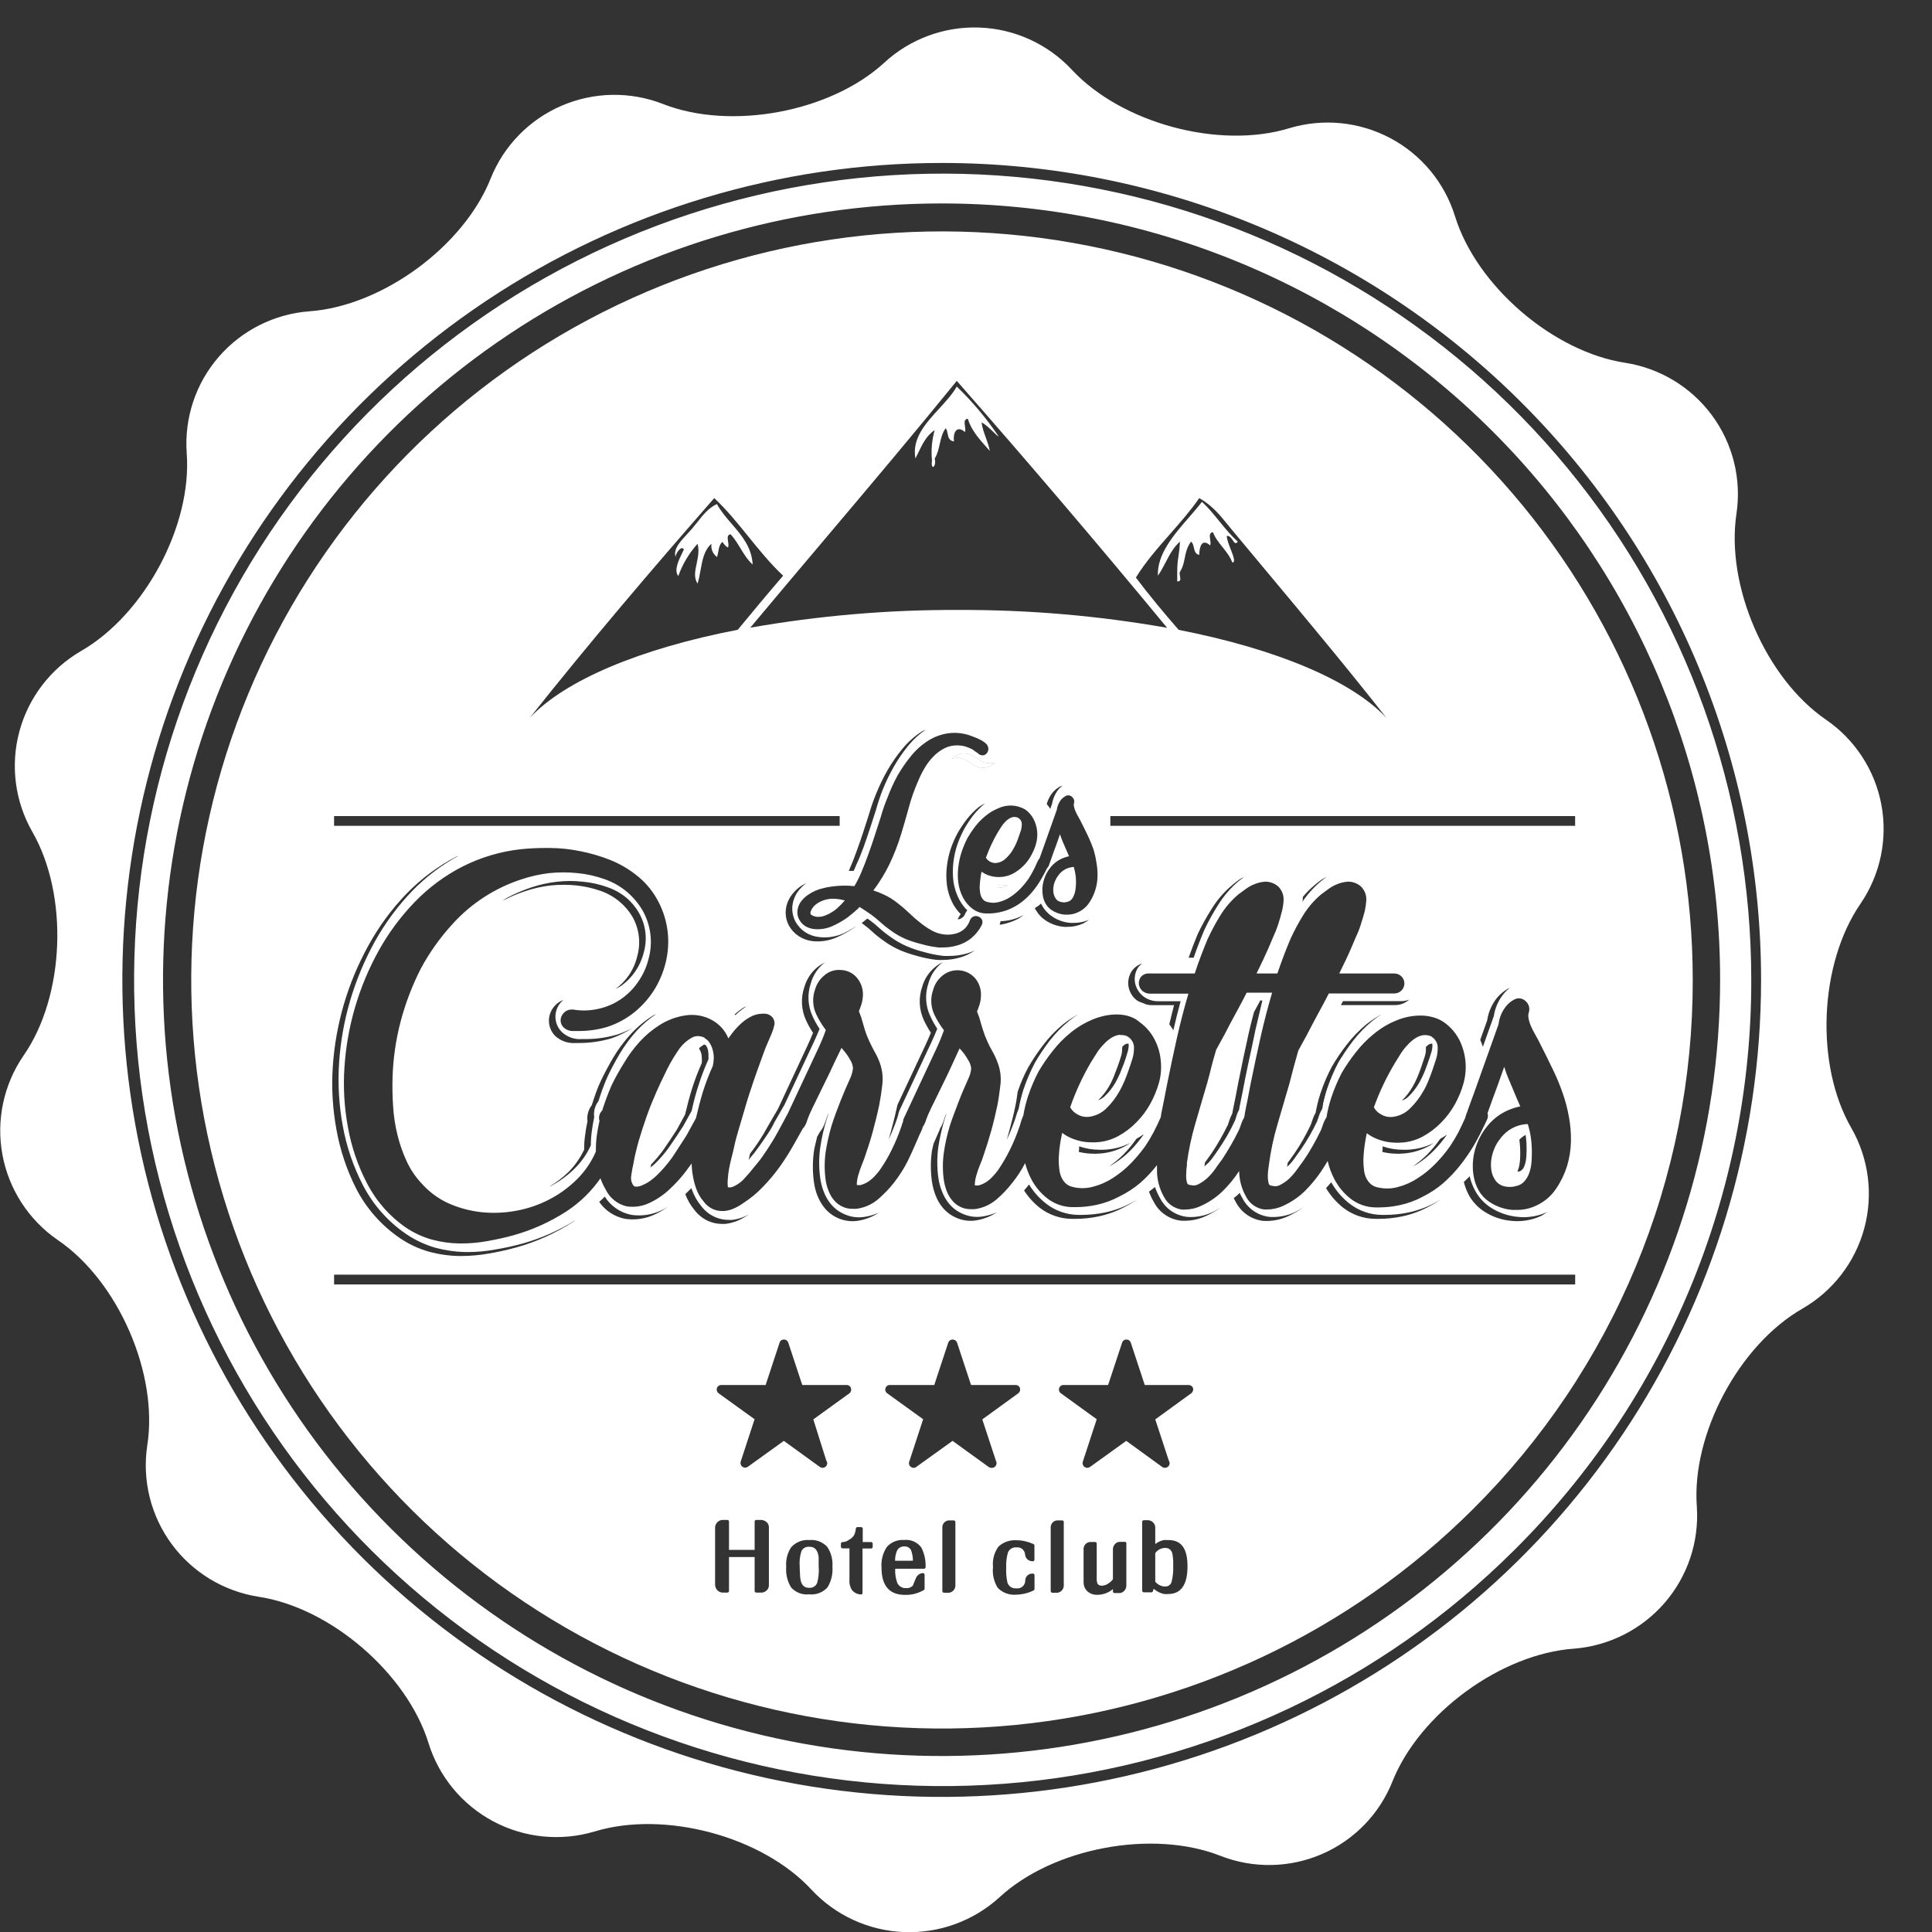 <svg width="100" height="100" viewBox="0 0 100 100" fill="none" xmlns="http://www.w3.org/2000/svg">
<rect x="0" y="0" width="100" height="100" fill="#333333" stroke="none"/>
<g clip-path="url(#clip0_12387_603)">
<path fill-rule="evenodd" clip-rule="evenodd" d="M58.088 54.173L58.043 54.213H58.083H58.092L58.088 54.175L58.088 54.173Z" fill="white"/>
<path fill-rule="evenodd" clip-rule="evenodd" d="M73.801 54.173L73.749 54.213H73.801V54.173Z" fill="white"/>
<path fill-rule="evenodd" clip-rule="evenodd" d="M51.491 39.464C51.478 39.464 51.466 39.472 51.455 39.481C51.445 39.488 51.436 39.494 51.427 39.496L51.279 39.517C51.036 39.527 50.798 39.448 50.61 39.295C50.554 39.259 50.5 39.219 50.448 39.177C50.35 39.118 50.245 39.072 50.135 39.04C49.932 38.975 49.712 38.994 49.523 39.09C49.438 39.138 49.358 39.196 49.286 39.263C49.451 39.206 49.631 39.206 49.797 39.263C49.908 39.291 50.013 39.337 50.11 39.399L50.272 39.517C50.464 39.663 50.7 39.74 50.941 39.736L51.085 39.715C51.24 39.669 51.381 39.582 51.491 39.464Z" fill="white"/>
<path fill-rule="evenodd" clip-rule="evenodd" d="M51.894 45.921C51.985 45.897 52.074 45.864 52.157 45.821H52.107C51.964 45.821 51.82 45.812 51.678 45.792C51.675 45.837 51.675 45.882 51.678 45.927L51.678 45.928C51.668 45.927 51.669 45.927 51.678 45.927C51.681 45.927 51.684 45.927 51.687 45.928C51.728 45.93 51.836 45.937 51.894 45.921Z" fill="white"/>
<path fill-rule="evenodd" clip-rule="evenodd" d="M76.228 78.127C69.87 84.463 61.505 88.406 52.559 89.283C43.612 90.16 34.638 87.917 27.164 82.936C19.69 77.955 14.179 70.545 11.57 61.967C8.962 53.389 9.416 44.175 12.857 35.894C16.297 27.613 22.511 20.778 30.439 16.552C38.367 12.327 47.519 10.973 56.336 12.722C65.153 14.47 73.089 19.212 78.793 26.14C84.496 33.069 87.614 41.754 87.616 50.718C87.625 55.81 86.624 60.853 84.669 65.557C82.715 70.261 79.846 74.533 76.228 78.127ZM58.576 50.269C58.709 50.078 58.903 49.936 59.126 49.868C59.047 49.923 58.975 49.989 58.914 50.065C58.769 50.289 58.708 50.557 58.742 50.822C58.764 50.975 58.817 51.122 58.898 51.254C58.978 51.387 59.084 51.502 59.209 51.593C59.419 51.744 59.671 51.824 59.929 51.823H61.109C60.972 52.329 60.843 52.834 60.731 53.333L60.71 53.29C60.676 53.228 60.637 53.175 60.597 53.121C60.571 53.087 60.546 53.053 60.523 53.017L60.565 52.843C60.63 52.573 60.696 52.299 60.767 52.027H59.591C59.5 52.023 59.409 52.01 59.321 51.988C59.214 51.939 59.105 51.896 58.993 51.859C58.95 51.839 58.908 51.818 58.867 51.794C58.632 51.626 58.471 51.373 58.416 51.09C58.362 50.806 58.419 50.512 58.576 50.269ZM68.409 45.527C68.491 45.476 68.575 45.429 68.661 45.387L68.641 45.402C68.537 45.479 68.437 45.553 68.363 45.62C67.998 45.928 67.677 46.284 67.409 46.678C67.434 46.599 67.434 46.517 67.434 46.427C67.612 46.21 67.81 46.009 68.024 45.828C68.129 45.738 68.255 45.638 68.409 45.527ZM52.24 58.535C52.362 58.097 52.477 57.642 52.575 57.15C52.604 57.01 52.627 56.844 52.65 56.678C52.652 56.667 52.653 56.657 52.655 56.646C52.658 56.62 52.662 56.595 52.666 56.57C52.669 56.548 52.672 56.526 52.675 56.505C52.824 56.065 53.009 55.639 53.229 55.231C53.459 54.838 53.712 54.459 53.989 54.097C54.289 53.7 54.636 53.338 55.021 53.021C55.269 52.824 55.534 52.649 55.813 52.497C55.655 52.595 55.503 52.703 55.359 52.82C54.975 53.129 54.629 53.482 54.327 53.871C54.049 54.234 53.796 54.614 53.568 55.008C53.334 55.45 53.137 55.909 52.977 56.383C52.873 56.713 52.789 57.05 52.726 57.391C52.665 57.536 52.613 57.684 52.571 57.836L52.531 57.958C52.409 58.31 52.269 58.656 52.11 58.994C52.154 58.844 52.197 58.693 52.24 58.535ZM64.095 45.62C63.687 45.969 63.335 46.379 63.052 46.836C62.785 47.253 62.546 47.687 62.336 48.135C62.145 48.587 61.958 49.064 61.785 49.57H61.523C61.678 49.143 61.832 48.73 61.994 48.346C62.208 47.898 62.448 47.464 62.714 47.044C62.996 46.586 63.349 46.175 63.761 45.828C63.884 45.721 64.012 45.62 64.146 45.527C64.226 45.475 64.31 45.429 64.398 45.39L64.344 45.43C64.253 45.497 64.168 45.56 64.095 45.62ZM59.18 58.743C58.978 59.031 58.753 59.302 58.508 59.554C58.254 59.808 57.973 60.033 57.669 60.225C57.61 60.264 57.549 60.295 57.489 60.326C57.483 60.329 57.477 60.332 57.472 60.334C57.46 60.34 57.448 60.347 57.436 60.353C57.426 60.358 57.416 60.363 57.407 60.368C57.674 60.19 57.922 59.984 58.148 59.755C58.394 59.504 58.619 59.233 58.821 58.944C58.945 58.875 59.065 58.8 59.18 58.718C59.181 58.721 59.181 58.723 59.181 58.725C59.181 58.727 59.181 58.728 59.181 58.73C59.181 58.734 59.181 58.739 59.18 58.743ZM74.886 58.743C74.685 59.032 74.46 59.303 74.213 59.554C73.966 59.807 73.69 60.033 73.393 60.225C73.331 60.266 73.269 60.298 73.208 60.33C73.183 60.342 73.158 60.355 73.134 60.368C73.399 60.187 73.647 59.981 73.875 59.755C74.118 59.503 74.341 59.233 74.544 58.948L74.6 58.914C74.613 58.907 74.626 58.899 74.639 58.891C74.731 58.837 74.818 58.783 74.904 58.722L74.886 58.743ZM57.101 59.511C57.594 59.499 58.079 59.376 58.518 59.152C58.502 59.163 58.485 59.174 58.468 59.185C58.462 59.189 58.455 59.193 58.448 59.198C58.442 59.202 58.436 59.206 58.43 59.21C58.363 59.255 58.297 59.299 58.227 59.331C57.775 59.573 57.272 59.704 56.759 59.715C56.699 59.721 56.639 59.721 56.579 59.715C56.329 59.713 56.08 59.682 55.838 59.622C55.856 59.525 55.856 59.432 55.856 59.335C56.197 59.452 56.556 59.512 56.917 59.511H57.101ZM78.142 51.134C78.036 51.218 77.939 51.312 77.851 51.414C77.567 51.752 77.383 52.162 77.318 52.598L76.753 54.183C76.715 54.061 76.669 53.941 76.617 53.825L76.976 52.816C77.04 52.374 77.226 51.958 77.512 51.615C77.671 51.436 77.858 51.284 78.067 51.166L78.142 51.134ZM68.935 55.213C69.164 54.818 69.42 54.44 69.701 54.079C70.001 53.685 70.347 53.328 70.73 53.014C70.978 52.817 71.243 52.642 71.522 52.49C71.364 52.589 71.213 52.697 71.068 52.813C70.686 53.123 70.341 53.476 70.039 53.864C69.835 54.129 69.643 54.403 69.466 54.687C69.401 54.79 69.338 54.895 69.276 55.001C69.044 55.444 68.848 55.905 68.69 56.379C68.594 56.675 68.517 56.976 68.46 57.282C68.454 57.316 68.448 57.35 68.442 57.383C68.414 57.43 68.388 57.478 68.365 57.527C68.323 57.614 68.287 57.704 68.258 57.796C68.256 57.803 68.254 57.809 68.252 57.816C68.25 57.822 68.248 57.829 68.245 57.836C68.236 57.863 68.225 57.889 68.215 57.913C68.196 57.962 68.179 58.002 68.179 58.029C68.057 58.28 67.927 58.539 67.783 58.786C67.639 59.034 67.492 59.27 67.344 59.482L66.984 59.984C66.895 60.115 66.791 60.235 66.675 60.343L66.621 60.394C66.621 60.39 66.622 60.386 66.622 60.382C66.623 60.38 66.623 60.377 66.624 60.374C66.624 60.372 66.624 60.37 66.624 60.368C66.625 60.365 66.625 60.362 66.626 60.359C66.628 60.344 66.63 60.329 66.633 60.314C66.64 60.273 66.646 60.233 66.646 60.196L67.006 59.694C67.15 59.482 67.301 59.245 67.442 58.994C67.582 58.743 67.715 58.492 67.837 58.241C67.855 58.194 67.888 58.108 67.92 58.008C67.963 57.865 68.022 57.728 68.096 57.599C68.155 57.257 68.239 56.92 68.348 56.591C68.504 56.116 68.7 55.655 68.935 55.213ZM72.529 51.819C72.67 51.82 72.809 51.793 72.939 51.74C72.735 51.924 72.469 52.025 72.195 52.024H69.402C69.41 52.009 69.418 51.995 69.427 51.98C69.456 51.929 69.486 51.875 69.514 51.819H72.529ZM72.81 59.511C73.303 59.498 73.788 59.376 74.227 59.152C74.181 59.179 74.139 59.207 74.099 59.235C74.047 59.271 73.997 59.305 73.939 59.331C73.486 59.572 72.982 59.703 72.468 59.715C72.407 59.721 72.346 59.721 72.284 59.715C72.036 59.713 71.788 59.682 71.547 59.622C71.565 59.525 71.565 59.432 71.565 59.335C71.905 59.453 72.263 59.512 72.623 59.511H72.81ZM64.897 62.686C65.141 62.851 65.421 62.955 65.714 62.987C66.162 63.016 66.609 62.933 67.017 62.747C67.129 62.692 67.231 62.63 67.333 62.566C67.365 62.546 67.398 62.526 67.431 62.507C67.196 62.68 66.944 62.828 66.679 62.948C66.272 63.137 65.824 63.221 65.376 63.192C65.084 63.158 64.805 63.054 64.561 62.889C64.318 62.724 64.119 62.503 63.98 62.245C63.948 62.188 63.918 62.13 63.888 62.073L63.888 62.073C63.886 62.069 63.884 62.065 63.882 62.062C63.879 62.055 63.875 62.048 63.872 62.042C63.867 62.033 63.862 62.024 63.858 62.015C63.89 61.984 63.926 61.957 63.961 61.93C64.001 61.9 64.04 61.87 64.074 61.836L64.164 61.742C64.209 61.844 64.26 61.942 64.318 62.037C64.455 62.297 64.654 62.52 64.897 62.686ZM55.813 62.883H55.978C56.387 62.882 56.794 62.84 57.194 62.758C57.664 62.66 58.117 62.495 58.54 62.27C58.629 62.228 58.709 62.179 58.789 62.131C58.826 62.109 58.862 62.087 58.9 62.065C58.677 62.216 58.445 62.353 58.205 62.474C57.782 62.699 57.329 62.863 56.86 62.962C56.459 63.047 56.05 63.089 55.64 63.088H55.474C54.88 63.082 54.303 62.884 53.83 62.525C53.505 62.271 53.227 61.964 53.006 61.617C53.031 61.583 53.06 61.552 53.089 61.52C53.123 61.483 53.156 61.447 53.182 61.409L53.262 61.308C53.499 61.697 53.806 62.039 54.168 62.316C54.641 62.677 55.218 62.876 55.813 62.883ZM42.896 57.609C42.874 57.672 42.854 57.734 42.834 57.797C42.826 57.819 42.819 57.841 42.812 57.863C42.805 57.884 42.798 57.904 42.791 57.925C42.642 58.403 42.53 58.891 42.457 59.385C42.381 59.917 42.381 60.457 42.457 60.989C42.488 61.222 42.547 61.451 42.633 61.671C42.724 61.916 42.856 62.145 43.025 62.345C43.221 62.572 43.467 62.749 43.745 62.862C44.056 62.996 44.399 63.039 44.734 62.987C44.993 62.948 45.246 62.876 45.486 62.772C45.16 62.984 44.792 63.126 44.407 63.188C44.092 63.235 43.77 63.201 43.471 63.089C43.173 62.977 42.908 62.792 42.702 62.55C42.533 62.348 42.4 62.12 42.306 61.875C42.218 61.653 42.159 61.42 42.129 61.183C42.056 60.652 42.056 60.114 42.129 59.583C42.154 59.421 42.193 59.265 42.231 59.108C42.253 59.018 42.275 58.928 42.295 58.837L42.428 58.603C42.553 58.451 42.648 58.277 42.709 58.09L42.82 57.775C42.833 57.744 42.847 57.713 42.862 57.681C42.874 57.658 42.885 57.634 42.896 57.609ZM49.002 57.606L48.897 57.918C48.755 58.387 48.645 58.865 48.57 59.349C48.496 59.886 48.496 60.431 48.57 60.968C48.603 61.201 48.663 61.43 48.75 61.649C48.84 61.895 48.973 62.123 49.142 62.324C49.336 62.552 49.583 62.729 49.861 62.84C50.172 62.974 50.513 63.017 50.847 62.966C51.106 62.926 51.359 62.854 51.599 62.751C51.273 62.963 50.905 63.104 50.52 63.167C50.185 63.22 49.842 63.178 49.531 63.045C49.253 62.932 49.006 62.755 48.811 62.528C48.642 62.329 48.509 62.102 48.419 61.857C48.334 61.636 48.274 61.406 48.239 61.172C48.161 60.635 48.161 60.091 48.239 59.554C48.249 59.493 48.265 59.428 48.282 59.361C48.296 59.307 48.31 59.252 48.322 59.195L48.635 58.481L48.66 58.406C48.72 58.306 48.772 58.202 48.815 58.094L48.922 57.778C48.951 57.724 48.976 57.663 49.002 57.606ZM37.042 63.009C37.26 63.097 37.493 63.143 37.729 63.142L37.873 63.145C38.122 63.117 38.365 63.05 38.593 62.944L38.758 62.858C38.6 62.969 38.433 63.067 38.258 63.149C38.03 63.253 37.787 63.321 37.538 63.35H37.376C37.141 63.35 36.907 63.303 36.689 63.213C36.385 63.082 36.121 62.871 35.926 62.603C35.736 62.373 35.585 62.112 35.48 61.832V61.8C35.562 61.724 35.639 61.646 35.712 61.572C35.736 61.548 35.76 61.525 35.782 61.502L35.833 61.628C35.937 61.907 36.086 62.168 36.275 62.399C36.471 62.668 36.736 62.879 37.042 63.009ZM48.379 50.072C48.51 49.962 48.655 49.87 48.811 49.799C48.797 49.812 48.78 49.823 48.764 49.833C48.748 49.844 48.732 49.855 48.717 49.867C48.401 50.129 48.172 50.481 48.062 50.876C47.865 51.44 47.897 52.06 48.153 52.601C48.257 52.825 48.377 53.041 48.512 53.247C48.426 53.469 48.329 53.692 48.228 53.907L46.594 57.398C46.54 57.503 46.503 57.615 46.483 57.731L46.415 57.947C46.294 58.299 46.154 58.644 45.994 58.98C46.027 58.874 46.056 58.769 46.086 58.664C46.098 58.62 46.11 58.576 46.123 58.532C46.242 58.101 46.35 57.656 46.454 57.183L47.893 54.112C47.994 53.896 48.091 53.674 48.181 53.452C48.046 53.247 47.925 53.032 47.821 52.809C47.568 52.266 47.536 51.646 47.731 51.08C47.841 50.687 48.067 50.336 48.379 50.072ZM77.106 62.467C77.545 62.763 78.053 62.942 78.581 62.987C79.097 63.038 79.618 62.95 80.089 62.733C79.987 62.805 79.881 62.872 79.772 62.934C79.294 63.156 78.764 63.245 78.239 63.192C77.712 63.148 77.205 62.969 76.768 62.672C76.473 62.47 76.227 62.205 76.048 61.897C75.925 61.67 75.831 61.429 75.767 61.179C75.793 61.153 75.82 61.128 75.846 61.103C75.857 61.092 75.868 61.082 75.879 61.071C75.945 61.009 76.01 60.947 76.07 60.881C76.134 61.165 76.241 61.437 76.386 61.689C76.565 61.998 76.811 62.264 77.106 62.467ZM31.892 62.551C32.128 62.713 32.395 62.825 32.677 62.88C33.2 62.958 33.735 62.881 34.214 62.657C34.328 62.61 34.431 62.548 34.532 62.488L34.574 62.464C34.357 62.617 34.127 62.75 33.886 62.862C33.406 63.088 32.868 63.165 32.343 63.084C31.803 62.976 31.326 62.662 31.015 62.209C31.05 62.175 31.085 62.143 31.121 62.112C31.183 62.056 31.245 62 31.303 61.936C31.455 62.179 31.655 62.388 31.892 62.551ZM60.635 62.686C60.879 62.852 61.161 62.956 61.454 62.987C61.908 63.019 62.362 62.932 62.771 62.736C62.867 62.691 62.957 62.636 63.046 62.581C63.091 62.553 63.136 62.526 63.181 62.499C62.946 62.67 62.694 62.816 62.429 62.937C62.023 63.127 61.575 63.211 61.127 63.181C60.834 63.149 60.553 63.045 60.31 62.879C60.066 62.714 59.868 62.491 59.731 62.23C59.627 62.055 59.541 61.87 59.472 61.678C59.51 61.648 59.549 61.619 59.587 61.591C59.654 61.543 59.72 61.494 59.781 61.438C59.852 61.646 59.944 61.846 60.055 62.037C60.192 62.297 60.391 62.521 60.635 62.686ZM71.522 62.883H71.684C72.092 62.883 72.5 62.841 72.9 62.758C73.37 62.658 73.824 62.494 74.249 62.27C74.373 62.206 74.493 62.135 74.609 62.058C74.388 62.214 74.156 62.353 73.914 62.474C73.49 62.699 73.036 62.864 72.565 62.962C72.164 63.047 71.755 63.089 71.345 63.088H71.183C70.589 63.082 70.012 62.884 69.539 62.525C69.176 62.24 68.87 61.891 68.636 61.495C68.672 61.453 68.71 61.412 68.749 61.371C68.802 61.314 68.856 61.256 68.906 61.194C69.148 61.63 69.477 62.012 69.874 62.316C70.347 62.678 70.925 62.877 71.522 62.883ZM38.024 52.508C38.169 52.375 38.326 52.255 38.492 52.149C38.513 52.14 38.534 52.133 38.555 52.125C38.586 52.114 38.617 52.103 38.647 52.088C38.463 52.201 38.291 52.331 38.132 52.476L38.067 52.544L38.024 52.508ZM39.265 59.098C39.445 58.826 39.611 58.549 39.758 58.273L40.266 57.401L41.795 54.122C41.895 53.904 41.993 53.685 42.083 53.459C41.946 53.255 41.825 53.04 41.723 52.816C41.471 52.274 41.439 51.656 41.633 51.091C41.745 50.699 41.97 50.348 42.281 50.083C42.413 49.974 42.56 49.882 42.716 49.81C42.701 49.821 42.686 49.831 42.671 49.841C42.653 49.853 42.635 49.864 42.619 49.878C42.306 50.141 42.08 50.493 41.971 50.886C41.777 51.45 41.809 52.068 42.061 52.608C42.164 52.833 42.284 53.048 42.421 53.254C42.327 53.48 42.234 53.699 42.133 53.918L40.604 57.183L40.096 58.065C39.963 58.349 39.791 58.621 39.603 58.89C39.565 58.946 39.527 59.001 39.489 59.056C39.344 59.265 39.205 59.467 39.057 59.658C38.959 59.78 38.855 59.906 38.744 60.038C38.746 60.026 38.749 60.02 38.751 60.014C38.756 60.003 38.761 59.989 38.772 59.938C38.778 59.914 38.782 59.892 38.786 59.87L38.787 59.87C38.798 59.817 38.807 59.769 38.823 59.715L38.856 59.671C38.993 59.487 39.136 59.297 39.265 59.098ZM20.678 64.071C19.733 63.422 18.964 62.549 18.44 61.531C17.952 60.571 17.608 59.544 17.418 58.485C17.218 57.411 17.152 56.317 17.224 55.227C17.368 53.021 17.998 50.874 19.07 48.938C19.598 47.975 20.25 47.085 21.009 46.291C21.781 45.489 22.68 44.82 23.672 44.31H23.704C22.834 44.789 22.04 45.394 21.347 46.104C20.586 46.896 19.931 47.782 19.397 48.741C18.863 49.709 18.436 50.731 18.123 51.791C17.814 52.843 17.622 53.925 17.551 55.019C17.48 56.109 17.544 57.203 17.742 58.277C17.933 59.337 18.281 60.364 18.775 61.323C19.297 62.343 20.066 63.217 21.012 63.866C21.479 64.185 21.994 64.427 22.538 64.584C23.05 64.721 23.577 64.796 24.107 64.806H24.211C24.686 64.806 25.159 64.763 25.625 64.677C26.11 64.597 26.59 64.491 27.064 64.361C28.019 64.092 28.93 63.688 29.77 63.163C29.761 63.17 29.752 63.177 29.743 63.185C29.719 63.204 29.694 63.224 29.666 63.242C28.759 63.829 27.768 64.276 26.726 64.566C26.252 64.697 25.772 64.803 25.287 64.885C24.819 64.968 24.345 65.01 23.869 65.011H23.772C23.243 65.002 22.717 64.927 22.207 64.788C21.661 64.634 21.145 64.392 20.678 64.071ZM29.939 53.986H29.795C29.606 54 29.415 53.976 29.235 53.915C29.056 53.854 28.89 53.757 28.748 53.631C28.566 53.452 28.45 53.216 28.419 52.962C28.389 52.708 28.447 52.452 28.583 52.235C28.718 52.018 28.92 51.849 29.159 51.755C29.067 51.834 28.987 51.926 28.921 52.027C28.785 52.244 28.727 52.5 28.757 52.754C28.787 53.008 28.903 53.244 29.087 53.423C29.226 53.552 29.39 53.65 29.57 53.712C29.75 53.774 29.941 53.798 30.13 53.782H30.274C30.853 53.786 31.429 53.704 31.983 53.538C32.241 53.45 32.491 53.34 32.731 53.211C32.394 53.431 32.032 53.609 31.652 53.742C31.096 53.908 30.519 53.99 29.939 53.986ZM32.077 54.542C31.839 54.947 31.627 55.342 31.436 55.748C31.26 56.152 31.108 56.567 30.979 56.989C30.888 57.106 30.821 57.241 30.783 57.384C30.744 57.528 30.735 57.678 30.756 57.825C30.706 58.072 30.662 58.309 30.634 58.542C30.598 58.787 30.582 59.034 30.583 59.281C30.384 59.722 30.106 60.123 29.763 60.465C29.385 60.842 28.952 61.159 28.478 61.405H28.457C28.806 61.197 29.13 60.949 29.421 60.666C29.759 60.327 30.035 59.933 30.238 59.5C30.233 59.253 30.248 59.006 30.285 58.761C30.313 58.514 30.357 58.277 30.407 58.044C30.368 57.745 30.448 57.444 30.63 57.204C30.785 56.723 30.907 56.35 31.098 55.949C31.288 55.547 31.504 55.148 31.738 54.747C31.992 54.32 32.289 53.92 32.623 53.552C32.966 53.175 33.358 52.846 33.789 52.573C33.822 52.553 33.855 52.538 33.888 52.524C33.917 52.511 33.946 52.498 33.973 52.483C33.603 52.73 33.264 53.019 32.962 53.344C32.629 53.714 32.332 54.115 32.077 54.542ZM31.861 51.184C32.121 50.998 32.347 50.769 32.53 50.506C32.742 50.205 32.894 49.867 32.98 49.509C33.08 49.159 33.108 48.793 33.062 48.432C33.018 48.093 32.909 47.764 32.742 47.464C32.566 47.162 32.339 46.894 32.069 46.671C31.784 46.431 31.457 46.243 31.105 46.118C30.697 45.974 30.273 45.878 29.842 45.831C29.396 45.785 28.946 45.785 28.5 45.831C28.049 45.883 27.605 45.983 27.176 46.129C26.774 46.262 26.384 46.429 26.01 46.628C26.045 46.607 26.079 46.583 26.114 46.557C26.163 46.522 26.213 46.487 26.266 46.459C26.666 46.248 27.084 46.07 27.514 45.928C27.944 45.786 28.388 45.688 28.838 45.638C29.284 45.587 29.734 45.587 30.18 45.638C30.612 45.678 31.036 45.773 31.443 45.921C31.794 46.041 32.12 46.222 32.407 46.456C32.679 46.682 32.907 46.956 33.08 47.263C33.254 47.572 33.365 47.912 33.406 48.263C33.446 48.615 33.416 48.971 33.318 49.312C33.144 50.012 32.722 50.626 32.13 51.041C32.068 51.08 32.001 51.113 31.935 51.147C31.926 51.151 31.918 51.155 31.909 51.159C31.902 51.163 31.894 51.167 31.887 51.171C31.883 51.173 31.879 51.175 31.875 51.177C31.87 51.179 31.865 51.182 31.861 51.184ZM49.916 42.893C49.774 43.154 49.654 43.425 49.556 43.704C49.453 44.007 49.383 44.319 49.347 44.637C49.309 44.957 49.309 45.281 49.347 45.602C49.393 45.949 49.501 46.284 49.667 46.592C49.774 46.786 49.909 46.964 50.067 47.119C50.028 47.167 49.994 47.219 49.966 47.274C49.943 47.343 49.905 47.407 49.854 47.46C49.793 47.516 49.719 47.557 49.638 47.579H49.563C49.591 47.546 49.613 47.508 49.628 47.467C49.657 47.414 49.69 47.363 49.725 47.313C49.568 47.157 49.435 46.98 49.329 46.786C49.163 46.478 49.055 46.142 49.012 45.796C48.971 45.475 48.971 45.151 49.012 44.831C49.048 44.517 49.117 44.208 49.218 43.909C49.316 43.629 49.436 43.358 49.577 43.098C49.714 42.863 49.865 42.636 50.031 42.42C50.214 42.185 50.421 41.971 50.65 41.781C50.758 41.707 50.87 41.639 50.988 41.58C50.758 41.769 50.55 41.982 50.365 42.215C50.2 42.431 50.05 42.658 49.916 42.893ZM51.279 39.517L51.427 39.496C51.436 39.494 51.445 39.488 51.455 39.481C51.466 39.472 51.478 39.464 51.491 39.464C51.381 39.582 51.24 39.669 51.085 39.715L50.941 39.736C50.7 39.74 50.464 39.663 50.272 39.517L50.11 39.399C50.013 39.337 49.908 39.291 49.797 39.263C49.631 39.206 49.451 39.206 49.286 39.263C49.358 39.196 49.438 39.138 49.523 39.09C49.712 38.994 49.932 38.975 50.135 39.04C50.245 39.072 50.35 39.118 50.448 39.177C50.5 39.219 50.554 39.259 50.61 39.295C50.798 39.448 51.036 39.527 51.279 39.517ZM55.01 40.662C54.941 40.709 54.876 40.763 54.816 40.823C54.629 41.046 54.505 41.315 54.456 41.602L54.363 41.867C54.308 41.779 54.247 41.695 54.179 41.616C54.237 41.402 54.339 41.202 54.478 41.028C54.587 40.901 54.717 40.794 54.863 40.712C54.889 40.702 54.912 40.695 54.935 40.688C54.96 40.68 54.984 40.673 55.01 40.662ZM52.157 45.821C52.074 45.864 51.985 45.897 51.894 45.921C51.836 45.937 51.728 45.93 51.687 45.928L51.678 45.927L51.678 45.928C51.668 45.927 51.669 45.927 51.678 45.927C51.675 45.882 51.675 45.837 51.678 45.792C51.82 45.812 51.964 45.821 52.107 45.821H52.157ZM55.075 47.973C54.731 47.944 54.401 47.828 54.114 47.636C53.91 47.502 53.742 47.321 53.621 47.109C53.619 47.105 53.616 47.101 53.613 47.097L53.605 47.086C53.585 47.059 53.564 47.03 53.564 47.005C53.6 46.976 53.639 46.952 53.678 46.928C53.721 46.901 53.765 46.874 53.805 46.84C53.833 46.818 53.859 46.794 53.884 46.768L53.956 46.908C54.081 47.117 54.25 47.296 54.453 47.432C54.737 47.627 55.069 47.743 55.413 47.769C55.476 47.773 55.538 47.773 55.6 47.769C55.867 47.768 56.13 47.712 56.374 47.604C56.276 47.675 56.174 47.739 56.068 47.797C55.815 47.915 55.538 47.975 55.259 47.973C55.197 47.977 55.136 47.977 55.075 47.973ZM50.466 49.186C50.221 49.363 49.946 49.494 49.653 49.57C49.387 49.645 49.112 49.683 48.836 49.685C48.724 49.692 48.611 49.692 48.498 49.685C48.154 49.647 47.815 49.58 47.483 49.484C47.187 49.407 46.895 49.31 46.612 49.193C46.301 49.06 46.007 48.892 45.735 48.691C45.529 48.549 45.335 48.394 45.152 48.224C45.015 48.096 44.871 47.977 44.72 47.866L44.601 47.776L44.896 47.543L45.058 47.658C45.208 47.77 45.352 47.889 45.49 48.016C45.675 48.184 45.871 48.34 46.076 48.483C46.347 48.684 46.641 48.852 46.951 48.985C47.233 49.104 47.524 49.202 47.821 49.276C48.152 49.371 48.49 49.439 48.833 49.477C48.945 49.483 49.058 49.483 49.171 49.477C49.448 49.477 49.724 49.439 49.991 49.365C50.155 49.323 50.315 49.263 50.466 49.186ZM51.74 47.858C51.761 47.801 51.778 47.743 51.79 47.683C51.94 47.675 52.089 47.658 52.236 47.633C52.499 47.578 52.752 47.486 52.988 47.36C52.902 47.427 52.812 47.49 52.718 47.546C52.459 47.683 52.182 47.782 51.894 47.841C51.848 47.858 51.79 47.858 51.74 47.858ZM40.669 47.145C40.689 46.872 40.781 46.61 40.935 46.384C41.073 46.185 41.244 46.011 41.442 45.871C41.536 45.812 41.634 45.758 41.734 45.71C41.558 45.84 41.404 45.998 41.277 46.176C41.122 46.403 41.031 46.666 41.01 46.94C40.993 47.211 41.053 47.481 41.183 47.719C41.309 47.939 41.485 48.126 41.698 48.264C41.915 48.399 42.162 48.481 42.417 48.504C42.847 48.552 43.282 48.482 43.676 48.303C43.892 48.198 44.1 48.078 44.299 47.945L44.256 47.984C43.968 48.187 43.661 48.362 43.338 48.504C42.945 48.684 42.51 48.757 42.079 48.716C41.823 48.69 41.576 48.604 41.359 48.465C41.146 48.33 40.969 48.145 40.845 47.927C40.713 47.688 40.652 47.417 40.669 47.145ZM45.699 40.848C45.559 41.2 45.439 41.56 45.339 41.925C45.271 42.136 45.204 42.344 45.138 42.549C45.101 42.661 45.065 42.772 45.029 42.883C44.94 43.158 44.843 43.437 44.745 43.718L44.706 43.83L44.702 43.84C44.591 44.135 44.477 44.44 44.324 44.755C44.281 44.868 44.234 44.975 44.184 45.078H43.928C43.934 45.063 43.943 45.049 43.952 45.034C43.969 45.005 43.986 44.976 43.986 44.945C44.119 44.659 44.22 44.382 44.329 44.084L44.346 44.038C44.461 43.722 44.572 43.403 44.673 43.094L44.983 42.133C45.088 41.767 45.214 41.408 45.36 41.056C45.524 40.654 45.714 40.262 45.929 39.883C46.151 39.496 46.405 39.128 46.688 38.782C46.98 38.422 47.327 38.111 47.717 37.86C47.78 37.825 47.845 37.794 47.911 37.767C47.58 37.995 47.283 38.268 47.026 38.577C46.743 38.923 46.489 39.291 46.267 39.679C46.053 40.056 45.863 40.447 45.699 40.848ZM81.528 42.24H57.471V42.743H81.528V42.24ZM43.461 42.24H17.292V42.743H43.461V42.24ZM81.531 65.976H17.292V66.482H81.531V65.976ZM55.41 53.455C55.752 53.174 56.134 52.945 56.543 52.773C57.389 52.418 58.403 52.379 58.993 52.91C59.31 53.137 59.569 53.436 59.749 53.782C59.935 54.127 60.048 54.507 60.08 54.897C60.123 55.287 60.09 55.682 59.983 56.06C59.875 56.434 59.726 56.795 59.537 57.136C59.343 57.487 59.1 57.809 58.817 58.094C58.539 58.38 58.219 58.622 57.867 58.811C57.497 59.01 57.085 59.118 56.665 59.127C56.611 59.131 56.557 59.131 56.504 59.127C56.149 59.127 55.798 59.056 55.471 58.919C55.294 58.847 55.128 58.752 54.978 58.636C54.949 58.768 54.924 58.901 54.899 59.033L54.899 59.034C54.842 59.364 54.808 59.697 54.798 60.031C54.798 60.203 54.81 60.374 54.834 60.544C54.849 60.687 54.888 60.827 54.949 60.957C55.006 61.076 55.085 61.183 55.183 61.272C55.288 61.357 55.411 61.414 55.543 61.441C55.885 61.523 56.243 61.517 56.583 61.423C56.953 61.327 57.304 61.171 57.623 60.96C57.959 60.743 58.27 60.488 58.547 60.2C58.815 59.923 59.062 59.627 59.285 59.314C59.441 59.083 59.584 58.843 59.713 58.596C59.839 58.352 59.961 58.101 60.073 57.843C60.076 57.827 60.08 57.809 60.084 57.791C60.094 57.746 60.105 57.696 60.105 57.653C60.206 57.165 60.303 56.673 60.397 56.178C60.562 55.346 60.738 54.524 60.922 53.703C61.091 52.953 61.289 52.189 61.512 51.432H59.526C59.397 51.432 59.271 51.391 59.166 51.317C59.108 51.274 59.059 51.221 59.022 51.159C58.985 51.097 58.961 51.029 58.95 50.958C58.933 50.833 58.961 50.706 59.029 50.599C59.078 50.528 59.145 50.471 59.224 50.434C59.302 50.397 59.389 50.381 59.475 50.388H61.839C62.041 49.771 62.271 49.168 62.512 48.594C62.708 48.174 62.928 47.765 63.171 47.371C63.422 46.965 63.735 46.602 64.099 46.294C64.144 46.261 64.192 46.226 64.243 46.188C64.309 46.139 64.38 46.085 64.459 46.029C64.609 45.915 64.775 45.824 64.952 45.756C65.127 45.686 65.313 45.644 65.502 45.634C65.738 45.637 65.965 45.721 66.146 45.871C66.246 45.965 66.324 46.08 66.375 46.208C66.425 46.336 66.447 46.473 66.438 46.61C66.428 46.795 66.4 46.979 66.355 47.159C66.294 47.399 66.229 47.625 66.157 47.851C66.082 48.079 65.993 48.302 65.891 48.519C65.729 48.91 65.556 49.312 65.369 49.703C65.261 49.932 65.153 50.158 65.038 50.388H66.117C66.326 49.771 66.553 49.168 66.797 48.594C66.99 48.173 67.209 47.765 67.452 47.371C67.703 46.965 68.016 46.602 68.381 46.294C68.426 46.261 68.474 46.226 68.525 46.188C68.59 46.139 68.661 46.085 68.74 46.029C68.891 45.916 69.057 45.824 69.233 45.756C69.409 45.686 69.595 45.645 69.784 45.634C70.019 45.636 70.247 45.72 70.428 45.871C70.528 45.965 70.606 46.08 70.656 46.208C70.707 46.336 70.728 46.473 70.719 46.61C70.707 46.795 70.681 46.978 70.64 47.159C70.575 47.399 70.511 47.625 70.435 47.851C70.365 48.08 70.277 48.303 70.172 48.519C70.01 48.91 69.838 49.312 69.651 49.703C69.597 49.817 69.541 49.931 69.485 50.045C69.429 50.159 69.374 50.273 69.32 50.388H72.173C72.31 50.388 72.442 50.442 72.539 50.539C72.636 50.636 72.691 50.767 72.691 50.904C72.691 51.041 72.636 51.173 72.539 51.27C72.442 51.367 72.31 51.421 72.173 51.421H68.78L68.734 51.511L68.733 51.511L68.733 51.512C68.573 51.822 68.414 52.129 68.244 52.429C68.035 52.816 67.83 53.204 67.629 53.595L67.2 54.377L66.97 55.202C66.895 55.5 66.815 55.805 66.733 56.11C66.646 56.407 66.56 56.702 66.473 56.997C66.356 57.399 66.238 57.802 66.117 58.216C65.916 58.895 65.769 59.59 65.678 60.293L65.674 60.326C65.65 60.485 65.624 60.653 65.624 60.82C65.617 60.968 65.631 61.115 65.668 61.258C65.677 61.29 65.694 61.318 65.718 61.341C65.763 61.366 65.814 61.38 65.866 61.38C65.933 61.399 66.004 61.405 66.075 61.395C66.144 61.386 66.212 61.362 66.272 61.326C66.435 61.241 66.586 61.135 66.722 61.011C66.868 60.871 67 60.719 67.118 60.555L67.478 60.06C67.643 59.823 67.805 59.561 67.952 59.299C68.1 59.037 68.237 58.776 68.366 58.51C68.402 58.424 68.442 58.316 68.481 58.194C68.524 58.068 68.583 57.947 68.658 57.836C68.715 57.486 68.799 57.142 68.909 56.806C69.056 56.364 69.238 55.935 69.453 55.522C69.669 55.157 69.91 54.807 70.172 54.474C70.445 54.121 70.757 53.8 71.104 53.52C71.448 53.235 71.832 53.002 72.245 52.831C73.076 52.476 74.091 52.447 74.763 52.928C75.08 53.157 75.339 53.455 75.523 53.8C75.881 54.504 75.962 55.317 75.749 56.078C75.645 56.453 75.496 56.814 75.307 57.154C75.112 57.504 74.87 57.827 74.587 58.112C74.309 58.397 73.988 58.639 73.637 58.829C73.268 59.028 72.856 59.136 72.436 59.145C72.38 59.149 72.325 59.149 72.27 59.145C71.915 59.144 71.564 59.074 71.237 58.937C71.061 58.865 70.895 58.769 70.745 58.654C70.716 58.785 70.691 58.918 70.669 59.052C70.612 59.382 70.579 59.715 70.568 60.049C70.569 60.221 70.579 60.392 70.601 60.562C70.616 60.705 70.655 60.844 70.716 60.975C70.774 61.094 70.854 61.201 70.953 61.29C71.057 61.376 71.181 61.434 71.313 61.459C71.656 61.541 72.013 61.535 72.353 61.441C72.722 61.345 73.072 61.189 73.389 60.978C73.727 60.762 74.037 60.507 74.314 60.218C74.584 59.943 74.831 59.647 75.051 59.332C75.207 59.1 75.351 58.86 75.483 58.614C75.605 58.367 75.728 58.112 75.843 57.853C75.858 57.772 75.882 57.693 75.915 57.617C75.92 57.604 75.926 57.592 75.932 57.58C75.948 57.545 75.962 57.515 75.962 57.491L76.141 56.996C76.203 56.835 76.26 56.677 76.318 56.515L77.566 53.01C77.606 52.659 77.748 52.327 77.977 52.056C78.083 51.93 78.212 51.825 78.358 51.747C78.454 51.688 78.567 51.663 78.68 51.677C78.792 51.692 78.896 51.744 78.973 51.826C79.051 51.895 79.108 51.985 79.136 52.084C79.165 52.184 79.165 52.29 79.135 52.39C79.103 52.487 79.095 52.59 79.114 52.691C79.139 52.837 79.183 52.979 79.243 53.114C79.309 53.265 79.384 53.413 79.466 53.556C79.482 53.584 79.498 53.613 79.514 53.641L79.514 53.641C79.585 53.768 79.649 53.883 79.696 53.983C79.773 54.133 79.853 54.292 79.933 54.454C79.974 54.536 80.015 54.618 80.056 54.7C80.178 54.944 80.297 55.188 80.416 55.439C80.594 55.81 80.75 56.191 80.884 56.58C81.026 56.98 81.134 57.392 81.207 57.81C81.286 58.228 81.32 58.652 81.312 59.077C81.303 59.511 81.235 59.942 81.11 60.358C80.979 60.773 80.788 61.167 80.542 61.527C80.287 61.913 79.926 62.218 79.502 62.406C79.196 62.553 78.86 62.627 78.52 62.625H78.275C77.853 62.59 77.447 62.447 77.095 62.212C76.87 62.066 76.682 61.868 76.548 61.635C76.418 61.413 76.329 61.17 76.285 60.917C76.239 60.681 76.222 60.44 76.235 60.2C76.246 59.957 76.286 59.716 76.354 59.482C76.486 59.025 76.714 58.6 77.023 58.237C77.341 57.86 77.753 57.571 78.218 57.401C78.37 57.342 78.528 57.297 78.689 57.265C78.572 57.008 78.464 56.748 78.355 56.486C78.283 56.313 78.211 56.138 78.135 55.963C78.027 55.72 77.935 55.471 77.858 55.217C77.815 55.328 77.779 55.435 77.743 55.543C77.591 55.977 77.437 56.411 77.268 56.853L76.994 57.617C77.022 57.706 77.022 57.801 76.994 57.889C76.98 57.921 76.966 57.953 76.953 57.984C76.929 58.038 76.906 58.092 76.879 58.144C76.71 58.506 76.512 58.894 76.307 59.253C76.091 59.619 75.851 59.97 75.587 60.304C75.326 60.637 75.034 60.945 74.717 61.226C74.389 61.51 74.026 61.751 73.637 61.943C73.26 62.146 72.855 62.293 72.436 62.381C72.081 62.457 71.719 62.496 71.356 62.496H71.198C70.734 62.49 70.285 62.335 69.917 62.054C69.571 61.783 69.286 61.444 69.079 61.057C68.917 60.752 68.796 60.428 68.719 60.092C68.622 60.257 68.525 60.419 68.42 60.573C68.171 60.951 67.884 61.303 67.564 61.624C67.234 61.951 66.847 62.218 66.423 62.41C66.162 62.535 65.875 62.601 65.585 62.603H65.434C65.236 62.578 65.047 62.504 64.884 62.389C64.721 62.274 64.589 62.121 64.498 61.943C64.268 61.537 64.144 61.079 64.138 60.612C63.899 60.978 63.621 61.319 63.311 61.628C62.981 61.955 62.594 62.221 62.17 62.413C61.909 62.539 61.622 62.605 61.332 62.607H61.181C60.983 62.581 60.794 62.508 60.631 62.393C60.468 62.278 60.336 62.124 60.245 61.947C59.999 61.509 59.874 61.014 59.886 60.512V60.307C59.631 60.634 59.347 60.937 59.036 61.212C58.703 61.497 58.334 61.738 57.939 61.929C57.563 62.131 57.159 62.279 56.741 62.367C56.386 62.443 56.024 62.481 55.661 62.481H55.5C55.038 62.474 54.59 62.32 54.222 62.04C53.875 61.771 53.589 61.431 53.384 61.043C53.245 60.776 53.136 60.495 53.06 60.203C52.872 60.569 52.646 60.913 52.387 61.233C52.154 61.534 51.891 61.812 51.603 62.062C51.278 62.348 50.875 62.531 50.444 62.586H50.243C50.081 62.588 49.921 62.557 49.772 62.496C49.582 62.418 49.415 62.295 49.286 62.137C49.163 61.989 49.066 61.822 48.998 61.642C48.931 61.463 48.883 61.278 48.854 61.09C48.786 60.614 48.786 60.13 48.854 59.654C48.92 59.194 49.021 58.74 49.156 58.295C49.254 57.98 49.377 57.658 49.498 57.341L49.499 57.341C49.537 57.239 49.576 57.139 49.613 57.039C49.764 56.638 49.941 56.237 50.113 55.85L50.128 55.816C50.204 55.658 50.252 55.488 50.268 55.313C50.256 55.15 50.2 54.993 50.106 54.858C50.015 54.694 49.908 54.538 49.786 54.395L49.667 54.266L49.325 55.012C49.142 55.421 48.948 55.823 48.746 56.228L48.386 56.967C48.257 57.215 48.142 57.466 48.026 57.724C48.006 57.768 47.978 57.846 47.941 57.949C47.927 57.99 47.911 58.035 47.893 58.083C47.86 58.171 47.815 58.254 47.76 58.331L47.731 58.435C47.692 58.532 47.649 58.628 47.602 58.718C47.585 58.75 47.57 58.783 47.557 58.817C47.554 58.826 47.551 58.835 47.548 58.844C47.499 58.955 47.452 59.063 47.406 59.168C47.266 59.489 47.136 59.787 46.99 60.081C46.79 60.483 46.548 60.862 46.271 61.215C46.035 61.515 45.771 61.793 45.483 62.044C45.159 62.33 44.757 62.512 44.328 62.568H44.123C43.962 62.57 43.803 62.54 43.655 62.478C43.465 62.401 43.296 62.277 43.166 62.119C43.043 61.972 42.947 61.804 42.881 61.624C42.81 61.445 42.76 61.258 42.734 61.068C42.669 60.592 42.669 60.109 42.734 59.633C42.806 59.172 42.908 58.717 43.04 58.27C43.176 57.836 43.331 57.427 43.493 57.014C43.655 56.601 43.835 56.189 44.015 55.791C44.087 55.63 44.133 55.46 44.151 55.285C44.138 55.123 44.082 54.967 43.989 54.833C43.9 54.666 43.791 54.511 43.666 54.37C43.646 54.344 43.623 54.318 43.6 54.292C43.584 54.275 43.569 54.258 43.554 54.241L43.194 54.987C43.007 55.396 42.817 55.798 42.611 56.203L42.252 56.942C42.126 57.186 42.007 57.441 41.892 57.696C41.863 57.76 41.816 57.886 41.759 58.054C41.719 58.188 41.649 58.311 41.554 58.413L41.104 59.213C40.884 59.607 40.644 59.989 40.384 60.358C40.122 60.725 39.833 61.072 39.521 61.398C39.206 61.734 38.851 62.029 38.463 62.277C38.322 62.38 38.169 62.468 38.01 62.539C37.843 62.617 37.664 62.666 37.481 62.682H37.376C37.221 62.682 37.067 62.652 36.923 62.593C36.717 62.504 36.538 62.36 36.408 62.176C36.254 61.993 36.132 61.784 36.049 61.559C35.964 61.334 35.902 61.101 35.865 60.864C35.825 60.652 35.804 60.437 35.8 60.221C35.682 60.386 35.563 60.544 35.441 60.706C35.206 61.006 34.947 61.287 34.667 61.545C34.358 61.84 34.004 62.082 33.616 62.263C33.245 62.441 32.829 62.502 32.422 62.438C32.187 62.381 31.969 62.272 31.782 62.119C31.595 61.966 31.445 61.774 31.343 61.556C31.236 61.376 31.148 61.186 31.08 60.989C30.611 61.663 30.018 62.242 29.331 62.693C28.477 63.248 27.543 63.669 26.561 63.942C26.114 64.067 25.65 64.164 25.183 64.246C24.749 64.324 24.31 64.362 23.869 64.361H23.772C23.297 64.353 22.825 64.287 22.365 64.164C21.885 64.031 21.429 63.821 21.016 63.543C20.157 62.952 19.46 62.157 18.987 61.229C18.519 60.327 18.191 59.359 18.012 58.359C17.82 57.334 17.759 56.289 17.828 55.249C17.965 53.131 18.569 51.069 19.599 49.211C20.105 48.297 20.729 47.453 21.455 46.7C22.179 45.946 23.024 45.319 23.956 44.845C24.885 44.377 25.89 44.077 26.924 43.959C27.372 43.912 27.823 43.889 28.273 43.891H28.446C28.978 43.894 29.508 43.949 30.029 44.056C30.548 44.157 31.056 44.304 31.548 44.497C32.039 44.689 32.5 44.953 32.915 45.279C33.355 45.615 33.722 46.036 33.994 46.517C34.536 47.459 34.715 48.566 34.498 49.631C34.389 50.171 34.189 50.688 33.908 51.163C33.627 51.626 33.269 52.038 32.85 52.382C32.431 52.722 31.953 52.982 31.44 53.15C30.948 53.298 30.438 53.37 29.925 53.365H29.687C29.593 53.371 29.499 53.358 29.411 53.325C29.322 53.293 29.241 53.243 29.173 53.179C29.087 53.096 29.033 52.987 29.02 52.869C29.007 52.751 29.036 52.632 29.101 52.533C29.149 52.449 29.219 52.379 29.303 52.33C29.387 52.281 29.482 52.254 29.579 52.253H29.659C30.096 52.328 30.543 52.316 30.976 52.217C31.389 52.127 31.78 51.959 32.13 51.722C32.481 51.483 32.784 51.18 33.023 50.829C33.276 50.47 33.461 50.068 33.566 49.642C33.688 49.212 33.719 48.763 33.66 48.321C33.605 47.906 33.471 47.504 33.267 47.137C33.054 46.771 32.781 46.444 32.458 46.169C32.117 45.88 31.725 45.657 31.303 45.509C30.849 45.346 30.376 45.24 29.896 45.193C29.407 45.141 28.914 45.141 28.424 45.193C27.935 45.251 27.453 45.359 26.985 45.516C25.619 45.962 24.394 46.755 23.43 47.819C22.789 48.517 22.236 49.292 21.786 50.126C21.337 51.006 20.983 51.932 20.732 52.888C20.485 53.837 20.346 54.811 20.318 55.791C20.304 56.271 20.314 56.767 20.347 57.261C20.376 57.753 20.45 58.24 20.566 58.718C20.679 59.189 20.838 59.648 21.041 60.089C21.234 60.514 21.495 60.906 21.815 61.247C22.205 61.689 22.685 62.043 23.222 62.288C23.762 62.525 24.336 62.679 24.924 62.743C25.524 62.804 26.13 62.779 26.723 62.668C27.316 62.56 27.889 62.364 28.424 62.087C28.956 61.814 29.441 61.461 29.864 61.039C30.279 60.628 30.611 60.141 30.842 59.604V59.579C30.84 59.314 30.856 59.049 30.889 58.786C30.922 58.528 30.972 58.273 31.029 58.019C31 57.924 30.998 57.823 31.023 57.727C31.049 57.631 31.101 57.544 31.173 57.477C31.182 57.452 31.189 57.427 31.195 57.401C31.329 56.98 31.485 56.566 31.663 56.16C31.853 55.77 32.065 55.39 32.296 55.023C32.527 54.63 32.798 54.262 33.105 53.925C33.411 53.589 33.761 53.295 34.145 53.053C34.54 52.802 34.982 52.635 35.444 52.562C35.939 52.477 36.448 52.567 36.883 52.816C37.254 53.026 37.542 53.355 37.7 53.749L37.79 53.624C37.925 53.429 38.078 53.248 38.247 53.082C38.415 52.911 38.606 52.765 38.816 52.648C39.02 52.529 39.252 52.467 39.488 52.468H39.571C39.653 52.469 39.734 52.488 39.807 52.524C39.881 52.56 39.946 52.612 39.996 52.677C40.039 52.737 40.068 52.806 40.081 52.878C40.094 52.951 40.091 53.025 40.071 53.096C40.042 53.219 40.004 53.339 39.956 53.455C39.93 53.516 39.903 53.581 39.877 53.646C39.829 53.761 39.781 53.877 39.733 53.983C39.657 54.148 39.593 54.309 39.539 54.463C39.474 54.647 39.407 54.83 39.34 55.013C39.224 55.335 39.107 55.656 38.999 55.974C38.83 56.472 38.664 56.978 38.517 57.505L38.233 58.463C38.139 58.772 38.053 59.091 37.988 59.41C37.949 59.586 37.905 59.773 37.858 59.945C37.82 60.087 37.789 60.238 37.759 60.383L37.759 60.384L37.75 60.426L37.74 60.476C37.707 60.643 37.686 60.812 37.675 60.982C37.657 61.138 37.657 61.296 37.675 61.452C37.77 61.471 37.869 61.459 37.956 61.416C38.204 61.306 38.422 61.139 38.593 60.928C38.747 60.765 38.858 60.626 38.975 60.48C39.044 60.395 39.115 60.307 39.197 60.211C39.389 59.985 39.546 59.747 39.703 59.509C39.728 59.47 39.754 59.431 39.78 59.393C39.963 59.116 40.136 58.826 40.298 58.524L40.776 57.635L42.327 54.323C42.482 53.99 42.622 53.67 42.745 53.312C42.55 53.059 42.383 52.786 42.248 52.497C42.06 52.095 42.038 51.635 42.187 51.217C42.267 50.937 42.428 50.687 42.651 50.499C42.77 50.391 42.911 50.309 43.064 50.259C43.217 50.209 43.38 50.192 43.54 50.208C43.7 50.215 43.856 50.255 43.999 50.327C44.142 50.398 44.267 50.5 44.367 50.624C44.562 50.864 44.668 51.163 44.666 51.471C44.665 51.658 44.634 51.843 44.576 52.02C44.54 52.124 44.501 52.235 44.457 52.339L44.572 52.644L44.763 53.301C44.824 53.497 44.899 53.689 44.986 53.875C44.997 53.896 45.007 53.918 45.018 53.941C45.031 53.966 45.043 53.993 45.056 54.019L45.056 54.02L45.056 54.02C45.118 54.148 45.181 54.281 45.249 54.402C45.362 54.592 45.457 54.791 45.533 54.998C45.671 55.37 45.716 55.77 45.666 56.164C45.623 56.54 45.569 56.881 45.508 57.197C45.411 57.663 45.299 58.105 45.184 58.535C45.069 58.966 44.932 59.393 44.788 59.809C44.763 59.895 44.709 60.038 44.623 60.254C44.545 60.444 44.478 60.638 44.421 60.835C44.374 60.996 44.349 61.162 44.346 61.33C44.421 61.348 44.5 61.348 44.576 61.33C44.703 61.291 44.824 61.236 44.936 61.165C45.058 61.083 45.17 60.988 45.27 60.881C45.368 60.78 45.458 60.672 45.54 60.559C45.779 60.218 45.99 59.858 46.17 59.482C46.355 59.104 46.516 58.715 46.652 58.316C46.661 58.288 46.673 58.252 46.683 58.219C46.692 58.189 46.701 58.161 46.706 58.144C46.71 58.13 46.717 58.118 46.723 58.105C46.733 58.085 46.742 58.066 46.742 58.044C46.744 57.977 46.763 57.912 46.796 57.853L48.44 54.338C48.597 54.008 48.736 53.67 48.858 53.326C48.664 53.074 48.498 52.802 48.361 52.515C48.173 52.111 48.151 51.65 48.3 51.231C48.378 50.95 48.54 50.7 48.764 50.513C48.885 50.409 49.026 50.33 49.178 50.28C49.33 50.231 49.49 50.211 49.649 50.223C49.809 50.235 49.964 50.278 50.107 50.35C50.249 50.422 50.376 50.522 50.48 50.642C50.675 50.88 50.779 51.179 50.775 51.486C50.778 51.672 50.748 51.858 50.689 52.034L50.672 52.084C50.642 52.173 50.61 52.266 50.57 52.354L50.685 52.659C50.75 52.895 50.811 53.103 50.88 53.315C50.939 53.511 51.013 53.703 51.099 53.889C51.178 54.069 51.267 54.244 51.365 54.413C51.474 54.605 51.566 54.805 51.642 55.012C51.782 55.384 51.829 55.784 51.779 56.178C51.733 56.555 51.686 56.896 51.625 57.211C51.527 57.674 51.423 58.112 51.301 58.546C51.178 58.98 51.045 59.407 50.901 59.823C50.853 59.976 50.797 60.125 50.732 60.272C50.654 60.461 50.586 60.655 50.531 60.853C50.483 61.014 50.458 61.18 50.455 61.348C50.532 61.366 50.612 61.366 50.689 61.348C50.816 61.308 50.936 61.253 51.049 61.183C51.17 61.101 51.281 61.006 51.38 60.899C51.477 60.798 51.568 60.69 51.65 60.577C51.886 60.234 52.097 59.874 52.279 59.5C52.465 59.122 52.626 58.733 52.761 58.334C52.784 58.278 52.802 58.221 52.816 58.162C52.849 58.04 52.889 57.92 52.938 57.803L52.94 57.798L52.943 57.792C52.946 57.788 52.948 57.782 52.951 57.778C52.955 57.772 52.959 57.766 52.963 57.76C53.02 57.415 53.103 57.074 53.211 56.741C53.358 56.299 53.541 55.869 53.758 55.457C53.973 55.092 54.214 54.741 54.478 54.409C54.75 54.056 55.063 53.736 55.41 53.455ZM42.64 45.964C42.782 45.928 42.926 45.901 43.072 45.885C43.454 45.832 43.84 45.826 44.223 45.867C44.36 45.637 44.48 45.397 44.583 45.15C44.716 44.838 44.824 44.551 44.943 44.224C45.062 43.898 45.17 43.578 45.274 43.259C45.38 42.944 45.484 42.621 45.587 42.291C45.686 41.939 45.806 41.594 45.947 41.257C46.089 40.878 46.257 40.508 46.451 40.152C46.656 39.794 46.89 39.453 47.152 39.133C47.402 38.823 47.701 38.555 48.037 38.341C48.364 38.132 48.732 37.999 49.117 37.95C49.545 37.9 49.979 37.963 50.376 38.133C50.489 38.173 50.599 38.22 50.707 38.273C50.83 38.329 50.942 38.404 51.042 38.495C51.077 38.528 51.105 38.567 51.125 38.611C51.145 38.654 51.156 38.702 51.157 38.75C51.158 38.816 51.142 38.882 51.11 38.94C51.089 38.978 51.06 39.011 51.025 39.038C50.991 39.064 50.951 39.083 50.908 39.094H50.84C50.8 39.094 50.76 39.085 50.724 39.069C50.687 39.052 50.654 39.028 50.628 38.997L50.455 38.879C50.409 38.84 50.36 38.805 50.308 38.775C50.191 38.719 50.071 38.671 49.948 38.631C49.831 38.6 49.71 38.583 49.588 38.581H49.538C49.316 38.577 49.096 38.626 48.897 38.725C48.683 38.832 48.488 38.975 48.322 39.148C48.141 39.329 47.985 39.533 47.857 39.754C47.727 39.975 47.613 40.206 47.516 40.443C47.327 40.872 47.17 41.315 47.048 41.767C46.925 42.222 46.792 42.682 46.652 43.144C46.486 43.694 46.278 44.23 46.03 44.748C45.798 45.22 45.522 45.669 45.206 46.09C45.379 46.145 45.548 46.211 45.713 46.287C45.98 46.406 46.23 46.559 46.458 46.743C46.667 46.904 46.868 47.076 47.059 47.259C47.241 47.438 47.433 47.605 47.634 47.762C47.825 47.915 48.028 48.052 48.242 48.171C48.445 48.281 48.668 48.349 48.897 48.371C49.086 48.39 49.276 48.374 49.459 48.325C49.635 48.281 49.797 48.193 49.93 48.07C50.054 47.949 50.147 47.8 50.203 47.636C50.218 47.593 50.241 47.554 50.272 47.52C50.303 47.487 50.34 47.46 50.382 47.442C50.423 47.424 50.468 47.414 50.514 47.414C50.559 47.414 50.604 47.424 50.646 47.442C50.688 47.459 50.727 47.483 50.76 47.514C50.793 47.546 50.819 47.584 50.837 47.625C50.863 47.714 50.854 47.809 50.811 47.891C50.68 48.147 50.497 48.374 50.275 48.558C50.05 48.742 49.787 48.874 49.505 48.946C49.289 49.007 49.065 49.039 48.84 49.039C48.747 49.044 48.655 49.044 48.563 49.039C48.256 49.004 47.952 48.943 47.656 48.856C47.382 48.789 47.114 48.701 46.854 48.594C46.587 48.476 46.333 48.329 46.098 48.156C45.913 48.026 45.736 47.885 45.569 47.733C45.415 47.593 45.254 47.461 45.087 47.338C45.024 47.293 44.948 47.243 44.879 47.197C44.817 47.157 44.761 47.12 44.727 47.094C44.679 47.059 44.625 47.026 44.57 46.993C44.554 46.983 44.538 46.974 44.523 46.964C44.511 46.957 44.501 46.951 44.49 46.944C44.414 47.026 44.374 47.069 44.252 47.173C44.13 47.277 44.004 47.381 43.874 47.482C43.628 47.659 43.364 47.81 43.086 47.934C42.79 48.067 42.464 48.12 42.14 48.088C41.977 48.072 41.82 48.02 41.68 47.937C41.552 47.854 41.447 47.741 41.374 47.607C41.296 47.474 41.261 47.32 41.273 47.166C41.286 46.997 41.343 46.834 41.438 46.693C41.538 46.554 41.659 46.432 41.798 46.334C41.925 46.245 42.06 46.168 42.201 46.104C42.343 46.045 42.49 45.998 42.64 45.964ZM56.327 43.299C56.421 43.503 56.511 43.718 56.59 43.937C56.661 44.162 56.714 44.393 56.748 44.626C56.792 44.863 56.812 45.103 56.809 45.344C56.806 45.587 56.767 45.829 56.694 46.061C56.623 46.297 56.516 46.521 56.378 46.725C56.233 46.942 56.03 47.114 55.791 47.22C55.618 47.302 55.429 47.344 55.237 47.342H55.1C54.862 47.32 54.634 47.24 54.435 47.109C54.31 47.025 54.205 46.915 54.129 46.786C54.057 46.664 54.007 46.53 53.981 46.391C53.957 46.255 53.948 46.117 53.953 45.979C53.96 45.845 53.983 45.712 54.021 45.584C54.092 45.32 54.221 45.075 54.399 44.867C54.576 44.654 54.807 44.492 55.068 44.397C55.155 44.364 55.244 44.337 55.334 44.318L55.021 43.6C54.964 43.464 54.91 43.324 54.863 43.18C54.845 43.245 54.823 43.302 54.802 43.36C54.719 43.607 54.629 43.855 54.535 44.102L54.298 44.773C54.279 44.839 54.241 44.897 54.19 44.942C54.107 45.114 54.021 45.283 53.924 45.448C53.807 45.656 53.675 45.855 53.528 46.043C53.383 46.231 53.219 46.405 53.039 46.56C52.853 46.725 52.646 46.865 52.423 46.976C52.21 47.087 51.983 47.168 51.747 47.216C51.546 47.261 51.341 47.283 51.135 47.281H51.045C50.784 47.278 50.532 47.19 50.326 47.03C50.13 46.881 49.969 46.691 49.854 46.474C49.724 46.229 49.639 45.963 49.602 45.688C49.568 45.419 49.568 45.146 49.602 44.877C49.633 44.605 49.692 44.337 49.779 44.077C49.863 43.831 49.965 43.591 50.085 43.36C50.204 43.155 50.336 42.959 50.48 42.771C50.636 42.573 50.813 42.392 51.009 42.233C51.202 42.073 51.418 41.943 51.65 41.846C51.872 41.737 52.118 41.686 52.365 41.695C52.613 41.704 52.854 41.775 53.067 41.9C53.247 42.028 53.393 42.196 53.495 42.391C53.701 42.786 53.747 43.244 53.625 43.672C53.566 43.883 53.481 44.087 53.373 44.278C53.266 44.478 53.129 44.661 52.967 44.82C52.809 44.977 52.63 45.111 52.434 45.218C52.226 45.327 51.996 45.387 51.761 45.394H51.668C51.467 45.394 51.269 45.353 51.085 45.276C50.986 45.235 50.893 45.182 50.808 45.118L50.805 45.129L50.803 45.138L50.797 45.16L50.795 45.169C50.78 45.227 50.765 45.285 50.765 45.34C50.735 45.525 50.715 45.712 50.707 45.9C50.707 45.996 50.715 46.092 50.729 46.187C50.737 46.269 50.759 46.349 50.793 46.423C50.826 46.489 50.87 46.548 50.923 46.599C50.98 46.645 51.048 46.676 51.121 46.689C51.312 46.741 51.513 46.741 51.704 46.689C51.91 46.636 52.107 46.55 52.287 46.434C52.476 46.31 52.651 46.166 52.808 46.004C52.959 45.849 53.097 45.682 53.222 45.505C53.31 45.373 53.391 45.237 53.463 45.096C53.539 44.953 53.611 44.809 53.672 44.658C53.7 44.592 53.734 44.529 53.773 44.468L53.805 44.436L54.697 41.925C54.724 41.725 54.804 41.536 54.931 41.379C54.991 41.313 55.062 41.256 55.14 41.211C55.196 41.175 55.262 41.16 55.328 41.168C55.394 41.177 55.455 41.208 55.5 41.257C55.543 41.295 55.574 41.344 55.59 41.398C55.606 41.453 55.606 41.511 55.59 41.566C55.574 41.626 55.574 41.689 55.59 41.749C55.606 41.829 55.631 41.907 55.665 41.982C55.699 42.068 55.74 42.151 55.788 42.23L55.917 42.466C55.989 42.606 56.057 42.743 56.126 42.883C56.145 42.922 56.165 42.962 56.184 43.001C56.233 43.099 56.281 43.196 56.327 43.299ZM39.143 78.672H39.438C39.536 78.688 39.626 78.733 39.697 78.801C39.763 78.87 39.799 78.961 39.798 79.056V82.055C39.798 82.149 39.762 82.239 39.697 82.306C39.631 82.374 39.545 82.418 39.452 82.432H39.143C39.135 82.432 39.128 82.431 39.12 82.429C39.117 82.428 39.114 82.427 39.111 82.425C39.1 82.421 39.091 82.415 39.083 82.406C39.075 82.398 39.069 82.389 39.066 82.379C39.062 82.368 39.06 82.357 39.06 82.346V80.591H37.733V82.346C37.733 82.368 37.724 82.389 37.709 82.406C37.693 82.421 37.672 82.431 37.65 82.432H37.376C37.273 82.419 37.178 82.368 37.11 82.288C37.047 82.212 37.012 82.115 37.013 82.016V79.081C37.011 78.983 37.045 78.887 37.11 78.812C37.175 78.737 37.264 78.687 37.362 78.672H37.65C37.661 78.672 37.672 78.674 37.682 78.679C37.684 78.68 37.686 78.68 37.688 78.681C37.691 78.683 37.695 78.685 37.698 78.688C37.7 78.689 37.702 78.69 37.703 78.692C37.706 78.694 37.708 78.695 37.71 78.698C37.713 78.701 37.717 78.706 37.719 78.71C37.721 78.713 37.723 78.716 37.725 78.719C37.726 78.721 37.727 78.723 37.727 78.726C37.731 78.736 37.733 78.747 37.733 78.758V80.222H39.06V78.758C39.059 78.747 39.061 78.736 39.064 78.725C39.068 78.714 39.074 78.705 39.082 78.696C39.086 78.692 39.091 78.688 39.096 78.685C39.1 78.682 39.105 78.68 39.11 78.678C39.12 78.674 39.132 78.672 39.143 78.672ZM41.381 79.787C41.546 79.722 41.725 79.696 41.903 79.713C42.072 79.697 42.242 79.721 42.401 79.782C42.559 79.843 42.702 79.939 42.817 80.064C43.019 80.365 43.114 80.725 43.086 81.087C43.117 81.463 43.028 81.84 42.831 82.163C42.712 82.294 42.562 82.395 42.396 82.458C42.23 82.52 42.05 82.542 41.874 82.522C41.702 82.54 41.527 82.518 41.366 82.455C41.204 82.393 41.06 82.293 40.946 82.163C40.75 81.84 40.662 81.463 40.694 81.087C40.665 80.735 40.755 80.384 40.949 80.089C41.067 79.956 41.215 79.853 41.381 79.787ZM44.655 79.817H45.098C45.119 79.82 45.138 79.831 45.151 79.848C45.164 79.864 45.171 79.885 45.17 79.906V80.068C45.17 80.09 45.161 80.111 45.145 80.126C45.13 80.141 45.109 80.15 45.087 80.15H44.644V82.454C44.644 82.458 44.644 82.463 44.643 82.468C44.642 82.475 44.639 82.481 44.636 82.487C44.632 82.498 44.624 82.507 44.616 82.514C44.605 82.523 44.593 82.528 44.58 82.529C44.488 82.529 44.398 82.509 44.316 82.471C44.233 82.432 44.16 82.376 44.101 82.306C43.997 82.146 43.95 81.955 43.968 81.765V80.143H43.608C43.586 80.143 43.565 80.134 43.55 80.119C43.534 80.103 43.525 80.082 43.525 80.061V79.899C43.525 79.877 43.534 79.856 43.55 79.841C43.565 79.825 43.586 79.817 43.608 79.817C43.724 79.817 43.837 79.779 43.928 79.709C44.043 79.653 44.141 79.566 44.209 79.458C44.258 79.35 44.288 79.235 44.299 79.117C44.301 79.096 44.31 79.077 44.326 79.063C44.341 79.049 44.361 79.042 44.382 79.042H44.572C44.594 79.043 44.615 79.052 44.63 79.067C44.645 79.082 44.654 79.103 44.655 79.124V79.817ZM46.306 79.785C46.46 79.722 46.627 79.697 46.792 79.709C46.963 79.689 47.136 79.715 47.293 79.784C47.451 79.853 47.587 79.962 47.688 80.1C47.847 80.414 47.923 80.764 47.908 81.115C47.909 81.126 47.908 81.137 47.903 81.147C47.901 81.152 47.899 81.156 47.896 81.159C47.892 81.165 47.888 81.169 47.883 81.173C47.879 81.178 47.875 81.183 47.87 81.187C47.868 81.188 47.866 81.189 47.864 81.19C47.863 81.191 47.862 81.192 47.861 81.192L47.858 81.194C47.847 81.198 47.836 81.2 47.825 81.198H46.335C46.322 81.451 46.36 81.705 46.447 81.944C46.483 82.012 46.534 82.07 46.596 82.114C46.659 82.158 46.731 82.187 46.807 82.199H46.897C46.964 82.207 47.032 82.198 47.094 82.174C47.157 82.15 47.213 82.11 47.257 82.059C47.271 82.009 47.307 81.919 47.401 81.7C47.426 81.628 47.471 81.564 47.531 81.515C47.59 81.466 47.662 81.435 47.739 81.424H47.775C47.786 81.424 47.797 81.426 47.807 81.43C47.817 81.435 47.827 81.441 47.834 81.449C47.842 81.457 47.848 81.467 47.852 81.477C47.856 81.488 47.858 81.499 47.857 81.51V82.227C47.857 82.232 47.857 82.237 47.856 82.242C47.855 82.25 47.852 82.258 47.849 82.265C47.843 82.277 47.835 82.287 47.825 82.296C47.531 82.471 47.193 82.56 46.85 82.55H46.789C46.019 82.532 45.627 82.055 45.627 81.144C45.596 80.764 45.693 80.386 45.904 80.068C46.014 79.944 46.152 79.847 46.306 79.785ZM49.081 78.697H49.369C49.389 78.696 49.409 78.703 49.425 78.717C49.44 78.73 49.45 78.749 49.451 78.769V82.08C49.447 82.168 49.413 82.251 49.355 82.316C49.296 82.381 49.218 82.424 49.131 82.439H48.861C48.838 82.439 48.816 82.43 48.8 82.414C48.784 82.398 48.775 82.376 48.775 82.353V79.056C48.774 78.969 48.804 78.886 48.861 78.82C48.917 78.754 48.995 78.71 49.081 78.697ZM52.614 79.723C52.919 79.726 53.219 79.794 53.495 79.921C53.511 79.928 53.523 79.94 53.531 79.955C53.54 79.97 53.544 79.986 53.542 80.003V80.731C53.542 80.742 53.54 80.753 53.536 80.763C53.534 80.767 53.532 80.771 53.529 80.775C53.526 80.78 53.522 80.784 53.518 80.789C53.51 80.796 53.501 80.802 53.491 80.805C53.481 80.809 53.47 80.811 53.46 80.81H53.416C53.323 80.805 53.234 80.766 53.168 80.7C53.101 80.633 53.062 80.545 53.057 80.452C53.053 80.399 53.038 80.347 53.013 80.3C52.989 80.254 52.955 80.212 52.914 80.178C52.873 80.145 52.826 80.12 52.775 80.105C52.724 80.091 52.67 80.086 52.618 80.093C52.527 80.082 52.435 80.101 52.355 80.146C52.276 80.192 52.213 80.261 52.175 80.344C52.1 80.597 52.068 80.862 52.081 81.126C52.066 81.392 52.088 81.659 52.146 81.919C52.177 82.011 52.237 82.09 52.318 82.143C52.399 82.197 52.496 82.221 52.592 82.213C52.651 82.222 52.711 82.219 52.769 82.203C52.826 82.187 52.879 82.159 52.924 82.12C52.969 82.081 53.005 82.034 53.03 81.98C53.055 81.926 53.068 81.867 53.067 81.808C53.067 81.713 53.105 81.621 53.173 81.554C53.24 81.487 53.332 81.449 53.427 81.449H53.463C53.485 81.449 53.506 81.458 53.522 81.473C53.537 81.489 53.546 81.51 53.546 81.531V82.249C53.545 82.265 53.539 82.28 53.531 82.293C53.522 82.306 53.51 82.317 53.495 82.324C53.217 82.458 52.913 82.531 52.603 82.54C52.426 82.556 52.247 82.533 52.08 82.471C51.913 82.409 51.762 82.31 51.639 82.181C51.441 81.859 51.356 81.48 51.398 81.105C51.358 80.73 51.46 80.354 51.682 80.05C51.807 79.935 51.954 79.847 52.114 79.791C52.275 79.735 52.445 79.712 52.614 79.723ZM54.69 78.697H54.989C55.007 78.699 55.025 78.707 55.038 78.72C55.051 78.733 55.059 78.751 55.061 78.769V82.08C55.057 82.168 55.023 82.251 54.965 82.317C54.906 82.382 54.827 82.425 54.74 82.439H54.467C54.445 82.438 54.424 82.429 54.408 82.413C54.393 82.397 54.384 82.375 54.384 82.353V79.056C54.383 78.969 54.414 78.886 54.47 78.82C54.526 78.754 54.604 78.71 54.69 78.697ZM57.968 79.806H58.216C58.23 79.805 58.244 79.808 58.256 79.813C58.263 79.817 58.27 79.821 58.276 79.826C58.28 79.83 58.284 79.834 58.288 79.839C58.296 79.85 58.301 79.863 58.303 79.877C58.305 79.89 58.304 79.904 58.299 79.917V82.098C58.293 82.186 58.258 82.268 58.199 82.333C58.14 82.398 58.062 82.442 57.975 82.457H57.687C57.676 82.457 57.665 82.455 57.655 82.45C57.644 82.446 57.635 82.44 57.627 82.432C57.62 82.424 57.614 82.414 57.61 82.404C57.606 82.393 57.604 82.382 57.605 82.371V82.252C57.38 82.441 57.096 82.545 56.802 82.547C56.699 82.552 56.596 82.536 56.499 82.498C56.403 82.46 56.316 82.402 56.244 82.328C56.135 82.205 56.078 82.044 56.086 81.879V80.172C56.086 80.081 56.12 79.993 56.182 79.927C56.245 79.86 56.33 79.819 56.421 79.813H56.687C56.698 79.813 56.708 79.815 56.718 79.819C56.728 79.823 56.737 79.83 56.744 79.837C56.747 79.841 56.75 79.844 56.753 79.848C56.756 79.853 56.759 79.858 56.761 79.864C56.765 79.874 56.767 79.885 56.766 79.895V81.689C56.758 81.79 56.774 81.891 56.813 81.984C56.842 82.017 56.88 82.044 56.922 82.059C56.964 82.075 57.01 82.08 57.054 82.073C57.173 82.066 57.287 82.024 57.381 81.951C57.469 81.896 57.545 81.824 57.605 81.74V80.15C57.617 80.06 57.657 79.976 57.72 79.91C57.752 79.876 57.79 79.85 57.833 79.832C57.876 79.814 57.922 79.805 57.968 79.806ZM60.296 79.713H60.476C61.123 79.713 61.465 80.118 61.465 81.072C61.465 82.026 61.131 82.507 60.458 82.507C60.406 82.512 60.355 82.512 60.303 82.507C60.29 82.512 60.276 82.512 60.263 82.507C60.06 82.468 59.87 82.373 59.717 82.235L59.673 82.357C59.669 82.374 59.659 82.39 59.645 82.401C59.63 82.412 59.612 82.418 59.594 82.418H59.198C59.177 82.416 59.157 82.406 59.142 82.39C59.127 82.374 59.119 82.353 59.119 82.332V78.773C59.119 78.751 59.127 78.73 59.142 78.714C59.157 78.698 59.177 78.688 59.198 78.686H59.436C59.529 78.693 59.617 78.733 59.683 78.799C59.749 78.865 59.789 78.952 59.796 79.045V79.921C59.928 79.813 60.085 79.742 60.253 79.713L60.255 79.711L60.257 79.71C60.258 79.709 60.26 79.709 60.262 79.708C60.266 79.707 60.27 79.706 60.274 79.706C60.282 79.706 60.289 79.708 60.296 79.713ZM42.666 75.956C42.636 75.968 42.604 75.974 42.572 75.974C42.523 75.974 42.475 75.957 42.435 75.928L40.571 74.579L38.697 75.928C38.655 75.954 38.607 75.967 38.557 75.965C38.508 75.963 38.461 75.946 38.422 75.916C38.383 75.886 38.354 75.845 38.339 75.799C38.323 75.752 38.323 75.702 38.337 75.655L39.057 73.459L37.197 72.118C37.155 72.088 37.124 72.046 37.108 71.998C37.092 71.949 37.092 71.897 37.106 71.849C37.123 71.8 37.156 71.758 37.199 71.729C37.241 71.7 37.292 71.685 37.344 71.687H39.629L40.348 69.506C40.361 69.456 40.39 69.411 40.431 69.38C40.472 69.349 40.523 69.332 40.575 69.334C40.627 69.333 40.678 69.35 40.719 69.381C40.761 69.412 40.791 69.456 40.805 69.506L41.525 71.687H43.817C43.867 71.685 43.917 71.7 43.958 71.729C43.999 71.758 44.029 71.8 44.044 71.849C44.06 71.896 44.062 71.948 44.047 71.996C44.033 72.044 44.004 72.087 43.964 72.118L42.097 73.467L42.766 75.59C42.796 75.631 42.813 75.68 42.817 75.73C42.817 75.762 42.81 75.794 42.798 75.824C42.786 75.853 42.768 75.88 42.745 75.903C42.722 75.925 42.695 75.944 42.666 75.956ZM51.542 75.59C51.567 75.633 51.581 75.681 51.581 75.73C51.582 75.766 51.575 75.8 51.561 75.833C51.547 75.865 51.526 75.894 51.5 75.917C51.474 75.94 51.442 75.957 51.409 75.967C51.375 75.977 51.339 75.98 51.304 75.974C51.256 75.975 51.209 75.959 51.171 75.928L49.304 74.579L47.426 75.928C47.386 75.96 47.336 75.976 47.285 75.974C47.236 75.974 47.188 75.957 47.149 75.928C47.105 75.899 47.072 75.856 47.057 75.807C47.041 75.757 47.043 75.703 47.062 75.655L47.782 73.459L45.922 72.118C45.88 72.088 45.849 72.046 45.833 71.998C45.817 71.949 45.818 71.897 45.835 71.849C45.85 71.799 45.881 71.756 45.924 71.727C45.966 71.697 46.018 71.683 46.069 71.687H48.358L49.077 69.506C49.092 69.456 49.123 69.412 49.165 69.381C49.207 69.35 49.259 69.333 49.311 69.334C49.363 69.334 49.413 69.352 49.454 69.382C49.496 69.413 49.526 69.457 49.541 69.506L50.261 71.687H52.564C52.614 71.686 52.664 71.7 52.706 71.729C52.747 71.759 52.778 71.8 52.794 71.849C52.808 71.897 52.807 71.949 52.791 71.997C52.775 72.045 52.744 72.087 52.704 72.118L50.844 73.467L51.542 75.59ZM59.252 71.687H61.544C61.591 71.692 61.635 71.709 61.672 71.738C61.709 71.766 61.737 71.805 61.753 71.849C61.765 71.898 61.762 71.95 61.745 71.998C61.727 72.045 61.697 72.087 61.656 72.118L59.796 73.467L60.494 75.59C60.522 75.632 60.539 75.68 60.541 75.73C60.541 75.795 60.515 75.857 60.469 75.903C60.423 75.949 60.361 75.974 60.296 75.974C60.244 75.976 60.193 75.959 60.152 75.928L58.295 74.579L56.421 75.928C56.379 75.957 56.328 75.974 56.277 75.974C56.225 75.975 56.175 75.958 56.133 75.928C56.092 75.897 56.061 75.854 56.045 75.805C56.03 75.756 56.03 75.704 56.047 75.655L56.766 73.459L54.913 72.118C54.871 72.089 54.839 72.047 54.822 71.998C54.806 71.95 54.806 71.897 54.823 71.849C54.838 71.8 54.868 71.758 54.909 71.729C54.95 71.7 54.999 71.685 55.05 71.687H57.356L58.076 69.506C58.09 69.455 58.12 69.41 58.163 69.379C58.205 69.348 58.257 69.332 58.31 69.334C58.361 69.335 58.41 69.352 58.45 69.383C58.49 69.414 58.519 69.457 58.533 69.506L59.252 71.687ZM27.417 37.16C30.493 33.282 33.703 29.515 36.97 25.781C37.628 26.401 38.187 27.092 38.746 27.784C39.309 28.479 39.871 29.174 40.535 29.799C39.74 30.721 38.963 31.657 38.186 32.597C33.127 33.573 29.241 35.209 27.417 37.16ZM61.008 32.601C60.231 31.711 59.483 30.81 58.792 29.895C59.294 29.082 59.93 28.359 60.565 27.637C61.094 27.035 61.623 26.433 62.073 25.781C62.735 26.156 63.151 26.669 63.556 27.169C63.631 27.262 63.706 27.354 63.782 27.445C64.362 28.142 64.945 28.841 65.529 29.54L65.529 29.541L65.53 29.541C67.631 32.057 69.749 34.594 71.77 37.167C69.953 35.219 66.063 33.591 61.008 32.601ZM60.411 32.496C56.84 31.866 53.219 31.556 49.592 31.571C45.985 31.557 42.385 31.865 38.834 32.489C40.102 30.971 41.379 29.459 42.657 27.947L42.657 27.946C44.965 25.215 47.272 22.485 49.523 19.714C53.229 23.931 56.858 28.191 60.411 32.496Z" fill="white"/>
<path fill-rule="evenodd" clip-rule="evenodd" d="M36.898 55.166C36.699 55.603 36.528 56.051 36.383 56.508C36.247 56.957 36.128 57.419 36.023 57.875L35.531 58.772C35.362 59.039 35.19 59.303 35.019 59.565L35.017 59.567C34.948 59.673 34.879 59.779 34.811 59.884C34.564 60.232 34.286 60.556 33.98 60.853C33.873 60.952 33.76 61.044 33.642 61.129C33.507 61.222 33.362 61.3 33.21 61.362C33.107 61.407 32.995 61.427 32.882 61.419C32.882 61.419 32.81 61.419 32.746 61.301C32.673 61.17 32.646 61.019 32.67 60.871C32.697 60.656 32.736 60.443 32.785 60.232C32.818 60.038 32.857 59.848 32.904 59.651C32.951 59.453 33.001 59.26 33.055 59.066C33.185 58.621 33.329 58.191 33.476 57.767C33.624 57.344 33.8 56.921 33.983 56.501C34.117 56.194 34.248 55.926 34.379 55.654L34.38 55.654L34.38 55.653C34.429 55.553 34.477 55.453 34.527 55.349C34.714 54.975 34.929 54.615 35.171 54.273C35.34 54.042 35.557 53.85 35.808 53.71C35.904 53.657 36.011 53.629 36.121 53.627C36.236 53.632 36.349 53.657 36.455 53.703L36.488 53.746C36.57 53.791 36.641 53.853 36.696 53.929C36.779 54.044 36.841 54.173 36.88 54.309C36.923 54.456 36.945 54.608 36.945 54.761C36.941 54.897 36.925 55.033 36.898 55.166ZM36.193 54.244C36.273 54.174 36.361 54.112 36.455 54.061L36.538 54.105C36.579 54.164 36.611 54.229 36.632 54.298C36.658 54.389 36.671 54.483 36.671 54.578V54.826C36.474 55.26 36.303 55.705 36.16 56.16C36.013 56.598 35.898 57.05 35.8 57.498L35.365 58.284C35.135 58.643 34.894 59.002 34.645 59.36C34.422 59.679 34.167 59.976 33.886 60.246C33.817 60.312 33.742 60.372 33.663 60.426C33.665 60.418 33.667 60.411 33.669 60.403C33.672 60.395 33.675 60.386 33.677 60.378C33.688 60.345 33.699 60.311 33.699 60.275C33.918 60.05 34.121 59.81 34.307 59.558C34.556 59.199 34.797 58.84 35.027 58.481L35.459 57.692C35.563 57.244 35.682 56.795 35.818 56.354C35.962 55.899 36.132 55.452 36.326 55.016C36.331 54.934 36.331 54.853 36.326 54.772C36.327 54.678 36.315 54.585 36.29 54.495C36.268 54.425 36.235 54.359 36.193 54.298V54.244Z" fill="white"/>
<path fill-rule="evenodd" clip-rule="evenodd" d="M96.493 63.584C96.969 61.83 96.728 59.959 95.823 58.381C93.941 55.123 94.153 49.893 96.305 46.768C97.329 45.266 97.714 43.421 97.377 41.637C97.04 39.852 96.007 38.274 94.506 37.246C91.394 35.108 89.317 30.315 89.879 26.588C90.147 24.792 89.692 22.963 88.614 21.5C87.535 20.038 85.921 19.059 84.122 18.778C80.391 18.211 76.422 14.795 75.31 11.19C74.773 9.455 73.569 8.002 71.961 7.149C70.353 6.296 68.472 6.112 66.729 6.637C63.109 7.742 58.061 6.383 55.478 3.609C54.237 2.279 52.517 1.493 50.695 1.426C48.874 1.359 47.1 2.015 45.763 3.251C42.986 5.801 37.837 6.766 34.314 5.382C32.619 4.72 30.73 4.754 29.06 5.476C27.39 6.197 26.073 7.549 25.398 9.235C24.006 12.747 19.789 15.839 16.026 16.112C14.207 16.246 12.516 17.094 11.324 18.469C10.131 19.844 9.535 21.635 9.664 23.449C9.949 27.208 7.473 31.815 4.192 33.698C2.62 34.612 1.474 36.108 1.003 37.86C0.531 39.612 0.772 41.479 1.673 43.055C3.555 46.327 3.371 51.543 1.213 54.646C0.184 56.148 -0.206 57.995 0.128 59.782C0.462 61.57 1.492 63.153 2.994 64.186C6.12 66.313 8.211 71.11 7.621 74.826C7.352 76.623 7.806 78.454 8.884 79.919C9.962 81.383 11.577 82.364 13.377 82.647C17.123 83.207 21.077 86.64 22.182 90.228C22.721 91.965 23.926 93.419 25.535 94.275C27.144 95.131 29.027 95.319 30.774 94.798C34.394 93.693 39.46 95.046 42.011 97.819C43.252 99.146 44.969 99.931 46.787 100.004C48.606 100.077 50.38 99.433 51.725 98.21C54.499 95.641 59.648 94.673 63.171 96.058C64.865 96.722 66.754 96.689 68.423 95.966C70.093 95.243 71.406 93.889 72.076 92.201C73.479 88.689 77.685 85.6 81.474 85.334C83.289 85.189 84.973 84.337 86.162 82.963C87.352 81.588 87.95 79.802 87.828 77.99C87.547 74.242 90.001 69.628 93.282 67.741C94.862 66.834 96.017 65.339 96.493 63.584ZM42.295 81.937C42.26 82.019 42.199 82.087 42.122 82.132C42.045 82.176 41.955 82.195 41.867 82.184C41.694 82.184 41.453 82.123 41.413 81.6C41.413 81.534 41.409 81.461 41.404 81.381C41.398 81.287 41.392 81.185 41.392 81.076C41.37 80.809 41.4 80.541 41.482 80.287C41.519 80.21 41.58 80.148 41.654 80.107C41.729 80.067 41.815 80.05 41.899 80.061C42.072 80.061 42.313 80.118 42.374 80.588V81.054C42.399 81.351 42.373 81.65 42.295 81.937ZM46.792 80.785H46.328C46.326 80.6 46.363 80.417 46.436 80.247C46.47 80.187 46.518 80.137 46.577 80.102C46.635 80.066 46.702 80.045 46.771 80.043H46.821C46.89 80.04 46.958 80.056 47.017 80.091C47.076 80.125 47.124 80.176 47.156 80.236C47.22 80.411 47.252 80.596 47.253 80.782L46.792 80.785ZM60.522 82.052C60.584 82.006 60.627 81.94 60.645 81.865C60.712 81.587 60.738 81.301 60.724 81.015C60.733 80.809 60.718 80.603 60.677 80.401C60.658 80.316 60.609 80.24 60.538 80.189C60.467 80.137 60.38 80.113 60.292 80.121H60.271C60.176 80.128 60.085 80.155 60.002 80.202C59.92 80.249 59.849 80.313 59.796 80.391V81.869C59.909 82.005 60.069 82.094 60.245 82.116H60.307C60.384 82.121 60.46 82.098 60.522 82.052ZM51.485 22.424C51.288 22.233 50.984 21.939 50.804 21.866C50.844 22.151 50.935 22.401 51.026 22.651C51.107 22.873 51.188 23.096 51.232 23.341C51.178 23.279 51.123 23.217 51.068 23.155C50.672 22.711 50.275 22.265 50.092 21.673C49.892 21.7 49.919 21.882 49.947 22.065C49.964 22.175 49.98 22.285 49.948 22.362C49.534 22.003 49.315 22.362 49.379 22.849C49.122 22.815 49.086 22.63 49.049 22.446C49.029 22.343 49.009 22.241 48.951 22.164C48.775 22.387 48.708 22.685 48.64 22.983C48.58 23.252 48.519 23.52 48.379 23.732C48.491 24.17 48.16 24.396 48.239 23.832C48.187 23.305 48.234 22.772 48.379 22.261C47.954 22.548 47.749 22.976 47.542 23.407C47.49 23.516 47.438 23.625 47.383 23.732C47.19 22.701 47.909 21.916 48.611 21.151C48.957 20.774 49.298 20.402 49.523 20.008C50.321 20.778 51.037 21.628 51.66 22.545V22.555C51.715 22.645 51.628 22.561 51.485 22.424ZM37.398 28.048C37.463 28.171 37.562 28.273 37.682 28.342C37.72 28.258 37.702 28.139 37.684 28.023C37.657 27.844 37.631 27.674 37.819 27.657C38.02 27.877 38.172 28.127 38.324 28.376C38.508 28.678 38.691 28.979 38.959 29.221C38.904 28.311 38.392 27.718 37.878 27.12C37.597 26.795 37.316 26.469 37.106 26.089C36.668 26.295 36.377 26.665 36.083 27.04C35.997 27.148 35.912 27.257 35.822 27.363C35.742 27.456 35.654 27.551 35.565 27.646C35.207 28.029 34.837 28.426 34.969 28.834C34.959 28.654 35.268 28.206 35.397 28.439C35.374 28.493 35.344 28.554 35.312 28.62L35.311 28.621C35.13 28.994 34.868 29.533 35.11 29.813C35.329 29.197 35.668 28.631 36.106 28.145C36.201 28.498 36.127 28.846 36.058 29.173C35.978 29.553 35.903 29.905 36.106 30.204C36.176 29.984 36.219 29.745 36.261 29.508C36.355 28.986 36.448 28.468 36.826 28.145C36.806 28.275 36.822 28.408 36.873 28.529C36.924 28.651 37.007 28.756 37.114 28.834C37.145 28.746 37.161 28.65 37.178 28.554C37.212 28.358 37.246 28.163 37.398 28.048ZM59.932 29.799C59.882 28.69 60.752 27.688 61.551 26.767C61.787 26.496 62.016 26.232 62.214 25.974C62.547 26.282 62.827 26.627 63.106 26.972C63.406 27.341 63.705 27.71 64.07 28.034C63.957 28.188 63.891 28.089 63.809 27.965C63.735 27.853 63.647 27.721 63.498 27.739C63.498 27.911 63.602 28.178 63.701 28.431C63.839 28.786 63.967 29.113 63.782 29.113C63.672 28.809 63.475 28.565 63.278 28.32C63.085 28.08 62.893 27.841 62.782 27.546C62.585 27.57 62.612 27.751 62.639 27.933C62.656 28.044 62.672 28.155 62.638 28.231C62.21 27.851 62.077 28.292 62.073 28.722C61.867 28.675 61.831 28.511 61.795 28.348C61.768 28.227 61.742 28.106 61.645 28.034C61.428 28.344 61.374 28.618 61.322 28.886C61.275 29.123 61.23 29.355 61.073 29.601C61.045 29.654 61.061 29.736 61.076 29.818C61.102 29.96 61.129 30.102 60.933 30.093V29.601C60.933 29.216 60.964 29.009 60.998 28.783C61.027 28.589 61.058 28.381 61.073 28.034C60.736 28.331 60.533 28.722 60.329 29.113C60.207 29.349 60.084 29.584 59.932 29.799ZM48.735 8.435C40.348 8.436 32.149 10.917 25.175 15.565C18.202 20.212 12.767 26.817 9.558 34.545C6.35 42.272 5.511 50.774 7.149 58.977C8.786 67.179 12.826 74.713 18.758 80.626C24.69 86.539 32.247 90.566 40.474 92.197C48.7 93.827 57.227 92.989 64.976 89.787C72.725 86.586 79.348 81.166 84.007 74.211C88.667 67.257 91.153 59.081 91.153 50.718C91.153 45.164 90.057 39.664 87.925 34.533C85.794 29.402 82.669 24.74 78.73 20.813C74.791 16.887 70.115 13.772 64.968 11.648C59.821 9.524 54.305 8.432 48.735 8.435ZM52.859 92.251C62.495 91.313 71.506 87.073 78.358 80.254C82.26 76.383 85.355 71.781 87.464 66.711C89.573 61.642 90.654 56.206 90.645 50.718C90.645 41.065 87.289 31.71 81.149 24.248C75.008 16.785 66.463 11.676 56.968 9.791C47.474 7.905 37.617 9.36 29.078 13.907C20.538 18.454 13.844 25.812 10.134 34.729C6.425 43.645 5.931 53.568 8.735 62.806C11.54 72.045 17.47 80.029 25.515 85.398C33.561 90.767 43.224 93.188 52.859 92.251ZM26.347 17.302C32.974 12.886 40.765 10.53 48.735 10.53C59.423 10.53 69.673 14.763 77.23 22.299C84.788 29.834 89.033 40.054 89.033 50.711C89.033 58.658 86.67 66.426 82.242 73.034C77.814 79.642 71.52 84.792 64.157 87.833C56.793 90.874 48.691 91.67 40.874 90.119C33.057 88.569 25.876 84.742 20.24 79.123C14.605 73.503 10.767 66.344 9.212 58.55C7.657 50.755 8.455 42.676 11.505 35.334C14.555 27.992 19.72 21.717 26.347 17.302ZM51.819 42.804L51.646 43.08C51.401 43.499 51.195 43.94 51.031 44.397C51.08 44.476 51.148 44.543 51.229 44.59C51.337 44.655 51.464 44.682 51.589 44.666C51.775 44.64 51.947 44.553 52.078 44.418C52.23 44.275 52.359 44.109 52.459 43.926C52.514 43.831 52.563 43.733 52.607 43.632C52.653 43.529 52.692 43.424 52.726 43.317C52.765 43.209 52.805 43.094 52.844 42.979C52.873 42.88 52.887 42.778 52.888 42.675C52.892 42.62 52.883 42.566 52.863 42.516C52.843 42.466 52.812 42.42 52.772 42.384C52.737 42.351 52.696 42.325 52.651 42.309C52.606 42.292 52.558 42.285 52.51 42.287H52.463C52.384 42.298 52.308 42.325 52.24 42.366C52.155 42.417 52.078 42.481 52.013 42.556C51.94 42.632 51.875 42.715 51.819 42.804ZM55.579 46.359C55.617 46.274 55.644 46.185 55.658 46.093C55.676 45.993 55.687 45.891 55.69 45.788C55.699 45.61 55.69 45.431 55.665 45.254C55.643 45.124 55.614 44.996 55.579 44.87C55.445 44.882 55.314 44.915 55.19 44.967C55.027 45.042 54.887 45.158 54.784 45.304C54.717 45.387 54.662 45.479 54.622 45.577C54.574 45.679 54.542 45.788 54.528 45.9C54.512 46.004 54.512 46.111 54.528 46.215C54.542 46.31 54.575 46.4 54.625 46.481C54.653 46.531 54.691 46.575 54.736 46.609C54.782 46.643 54.835 46.667 54.892 46.678C55.008 46.717 55.135 46.717 55.251 46.678C55.325 46.661 55.392 46.624 55.446 46.571C55.504 46.509 55.549 46.438 55.579 46.359ZM43.328 47.015C43.244 47.092 43.152 47.159 43.054 47.216C42.953 47.282 42.844 47.336 42.73 47.378C42.63 47.422 42.523 47.448 42.414 47.453C42.315 47.463 42.215 47.451 42.122 47.417C42.021 47.378 41.971 47.346 41.96 47.317C41.951 47.296 41.947 47.273 41.947 47.25C41.947 47.228 41.951 47.205 41.96 47.184C41.987 47.103 42.028 47.028 42.083 46.962C42.135 46.89 42.2 46.828 42.273 46.779C42.517 46.611 42.805 46.52 43.101 46.517C43.312 46.52 43.523 46.55 43.727 46.606C43.604 46.752 43.47 46.889 43.328 47.015ZM79.081 58.194C79.151 58.414 79.203 58.64 79.236 58.869C79.28 59.184 79.297 59.502 79.286 59.819C79.287 59.996 79.274 60.172 79.247 60.347C79.221 60.51 79.175 60.669 79.11 60.82C79.051 60.953 78.969 61.074 78.869 61.179C78.771 61.28 78.646 61.349 78.509 61.38C78.293 61.449 78.062 61.455 77.843 61.398C77.744 61.373 77.65 61.328 77.568 61.266C77.486 61.205 77.417 61.128 77.365 61.039C77.274 60.896 77.215 60.734 77.192 60.566C77.165 60.378 77.165 60.187 77.192 59.999C77.222 59.805 77.276 59.616 77.354 59.436C77.427 59.26 77.525 59.095 77.645 58.948C77.806 58.721 78.017 58.534 78.261 58.401C78.506 58.268 78.778 58.192 79.056 58.18L79.081 58.194ZM72.525 54.499L72.22 54.991C71.774 55.727 71.402 56.506 71.112 57.315C71.193 57.468 71.318 57.593 71.471 57.674C71.663 57.791 71.889 57.838 72.112 57.807C72.442 57.762 72.749 57.61 72.983 57.373C73.25 57.113 73.479 56.817 73.662 56.494C73.763 56.329 73.85 56.146 73.921 55.97C73.993 55.794 74.066 55.611 74.134 55.414C74.202 55.217 74.27 55.016 74.335 54.808C74.388 54.633 74.414 54.452 74.415 54.27C74.421 54.173 74.407 54.077 74.372 53.987C74.337 53.897 74.283 53.816 74.213 53.749C74.185 53.722 74.154 53.698 74.121 53.679L74.119 53.663C74.009 53.604 73.885 53.574 73.76 53.577H73.691C73.547 53.596 73.409 53.645 73.285 53.721C73.137 53.813 73.003 53.925 72.885 54.054C72.752 54.191 72.632 54.34 72.525 54.499ZM61.426 60.254C61.518 59.551 61.665 58.856 61.864 58.176C61.996 57.715 62.128 57.267 62.26 56.819C62.333 56.57 62.407 56.322 62.48 56.071C62.566 55.766 62.645 55.461 62.717 55.163C62.761 54.984 62.811 54.811 62.859 54.648C62.891 54.539 62.922 54.435 62.948 54.338L63.376 53.556C63.577 53.164 63.782 52.777 63.995 52.39C64.178 52.06 64.354 51.722 64.527 51.382H65.844C65.621 52.139 65.423 52.903 65.254 53.652C65.07 54.474 64.894 55.295 64.725 56.128C64.635 56.623 64.538 57.114 64.437 57.602C64.437 57.653 64.425 57.706 64.414 57.757C64.408 57.786 64.401 57.815 64.398 57.843C64.336 57.94 64.286 58.045 64.25 58.155C64.218 58.262 64.179 58.367 64.135 58.471C64.009 58.736 63.869 58.998 63.718 59.26C63.566 59.522 63.408 59.784 63.25 60.02C63.148 60.15 63.047 60.294 62.935 60.451L62.89 60.516C62.775 60.681 62.642 60.834 62.494 60.971C62.359 61.096 62.208 61.202 62.044 61.287C61.983 61.323 61.916 61.347 61.845 61.356C61.774 61.365 61.703 61.36 61.634 61.341C61.584 61.339 61.535 61.325 61.49 61.301C61.468 61.278 61.451 61.249 61.44 61.219C61.402 61.076 61.387 60.928 61.397 60.781C61.399 60.602 61.414 60.432 61.44 60.272L61.426 60.254ZM58.389 53.66C58.279 53.598 58.155 53.569 58.029 53.574L57.939 53.563C57.798 53.582 57.663 53.631 57.543 53.706C57.394 53.798 57.258 53.91 57.14 54.04C57.005 54.175 56.884 54.324 56.781 54.485L56.471 54.976C56.036 55.718 55.674 56.5 55.392 57.312C55.474 57.464 55.599 57.588 55.752 57.67C55.942 57.788 56.167 57.834 56.388 57.803C56.72 57.757 57.029 57.605 57.266 57.369C57.531 57.11 57.758 56.814 57.939 56.49C58.036 56.321 58.122 56.146 58.198 55.966C58.264 55.813 58.322 55.655 58.383 55.486L58.41 55.41C58.482 55.213 58.547 55.012 58.612 54.804C58.666 54.63 58.693 54.448 58.695 54.266C58.701 54.169 58.686 54.073 58.65 53.983C58.615 53.893 58.56 53.812 58.49 53.746C58.459 53.716 58.425 53.69 58.389 53.668L58.389 53.66ZM68.245 57.836L68.365 57.527C68.323 57.614 68.287 57.704 68.258 57.796C68.256 57.803 68.254 57.809 68.252 57.816C68.25 57.822 68.248 57.829 68.245 57.836ZM68.46 57.282C68.517 56.976 68.594 56.675 68.69 56.379C68.848 55.905 69.044 55.444 69.276 55.001C69.338 54.895 69.401 54.79 69.466 54.687L68.46 57.282ZM51.455 39.481C51.445 39.488 51.436 39.494 51.427 39.496L51.279 39.517C51.036 39.527 50.798 39.448 50.61 39.295C50.554 39.259 50.5 39.219 50.448 39.177C50.35 39.118 50.245 39.072 50.135 39.04C49.932 38.975 49.712 38.994 49.523 39.09C49.438 39.138 49.358 39.196 49.286 39.263C49.451 39.206 49.631 39.206 49.797 39.263C49.908 39.291 50.013 39.337 50.11 39.399L50.272 39.517C50.464 39.663 50.7 39.74 50.941 39.736L51.085 39.715C51.24 39.669 51.381 39.582 51.491 39.464C51.478 39.464 51.466 39.472 51.455 39.481ZM51.894 45.921C51.985 45.897 52.074 45.864 52.157 45.821H52.107C51.964 45.821 51.82 45.812 51.678 45.792C51.675 45.837 51.675 45.882 51.678 45.927C51.669 45.927 51.668 45.927 51.678 45.928L51.678 45.927L51.687 45.928C51.728 45.93 51.836 45.937 51.894 45.921ZM58.083 54.213H58.092L58.088 54.175C58.129 54.137 58.171 54.101 58.216 54.069C58.254 54.045 58.295 54.028 58.339 54.018H58.414L58.421 54.097C58.42 54.219 58.401 54.34 58.364 54.456C58.306 54.653 58.245 54.858 58.177 55.037C58.108 55.217 58.04 55.392 57.971 55.557C57.903 55.719 57.825 55.876 57.738 56.027C57.587 56.293 57.398 56.534 57.176 56.745C57.079 56.836 56.964 56.906 56.838 56.949C57.059 56.737 57.249 56.496 57.403 56.232C57.489 56.081 57.565 55.925 57.633 55.766C57.693 55.618 57.75 55.466 57.809 55.307L57.835 55.238C57.903 55.055 57.968 54.861 58.029 54.66C58.063 54.544 58.082 54.423 58.083 54.302V54.213ZM62.717 59.992C62.854 59.805 62.976 59.633 63.077 59.482C63.178 59.332 63.368 59.041 63.513 58.793C63.656 58.546 63.786 58.284 63.908 58.029C63.941 57.956 63.967 57.88 63.987 57.803C64.021 57.678 64.07 57.557 64.135 57.444L64.16 57.29C64.261 56.806 64.358 56.314 64.451 55.823C64.538 55.383 64.633 54.947 64.727 54.51L64.728 54.509C64.814 54.111 64.9 53.713 64.98 53.312C65.051 53.003 65.126 52.689 65.201 52.376L65.201 52.374C65.248 52.178 65.295 51.981 65.34 51.787H65.229L65.178 51.884C65.088 52.055 64.999 52.223 64.905 52.39C64.808 52.748 64.707 53.147 64.624 53.52C64.441 54.348 64.264 55.177 64.095 56.031C64.005 56.519 63.908 57.007 63.807 57.495L63.779 57.649C63.719 57.758 63.67 57.872 63.631 57.99C63.61 58.065 63.586 58.132 63.57 58.179L63.569 58.179C63.564 58.195 63.559 58.209 63.556 58.219C63.433 58.471 63.3 58.722 63.153 58.98C63.005 59.238 62.861 59.468 62.724 59.672L62.365 60.178C62.365 60.215 62.358 60.255 62.351 60.296C62.347 60.322 62.342 60.349 62.34 60.376L62.394 60.325C62.513 60.226 62.622 60.114 62.717 59.992ZM74.134 54.022H74.062C74.018 54.031 73.977 54.048 73.939 54.072C73.893 54.106 73.848 54.144 73.806 54.183V54.305C73.805 54.427 73.787 54.548 73.752 54.664C73.688 54.867 73.623 55.061 73.558 55.245C73.511 55.385 73.459 55.513 73.41 55.636L73.407 55.643L73.406 55.645L73.405 55.647C73.389 55.688 73.373 55.729 73.357 55.769C73.289 55.928 73.212 56.082 73.126 56.232C72.973 56.504 72.781 56.752 72.558 56.971C72.682 56.928 72.796 56.86 72.892 56.77C73.117 56.552 73.31 56.303 73.465 56.031C73.549 55.88 73.626 55.724 73.695 55.565C73.76 55.407 73.832 55.231 73.896 55.044C73.961 54.858 74.026 54.661 74.087 54.46C74.125 54.344 74.143 54.223 74.141 54.101L74.134 54.022ZM78.664 60.63C78.766 60.578 78.846 60.492 78.89 60.386C78.932 60.285 78.962 60.179 78.98 60.071C79.002 59.927 79.013 59.782 79.013 59.636C79.025 59.348 79.01 59.058 78.97 58.772C78.971 58.767 78.972 58.761 78.972 58.756C78.972 58.754 78.972 58.751 78.972 58.749C78.971 58.746 78.971 58.743 78.97 58.74C78.847 58.804 78.736 58.889 78.642 58.991C78.679 59.271 78.694 59.554 78.685 59.837C78.684 59.984 78.672 60.13 78.649 60.275C78.632 60.385 78.601 60.492 78.559 60.594L78.534 60.634C78.577 60.638 78.621 60.636 78.664 60.63Z" fill="white"/>
</g>
<defs>
<clipPath id="clip0_12387_603">
<rect width="100" height="100" fill="white"/>
</clipPath>
</defs>
</svg>
